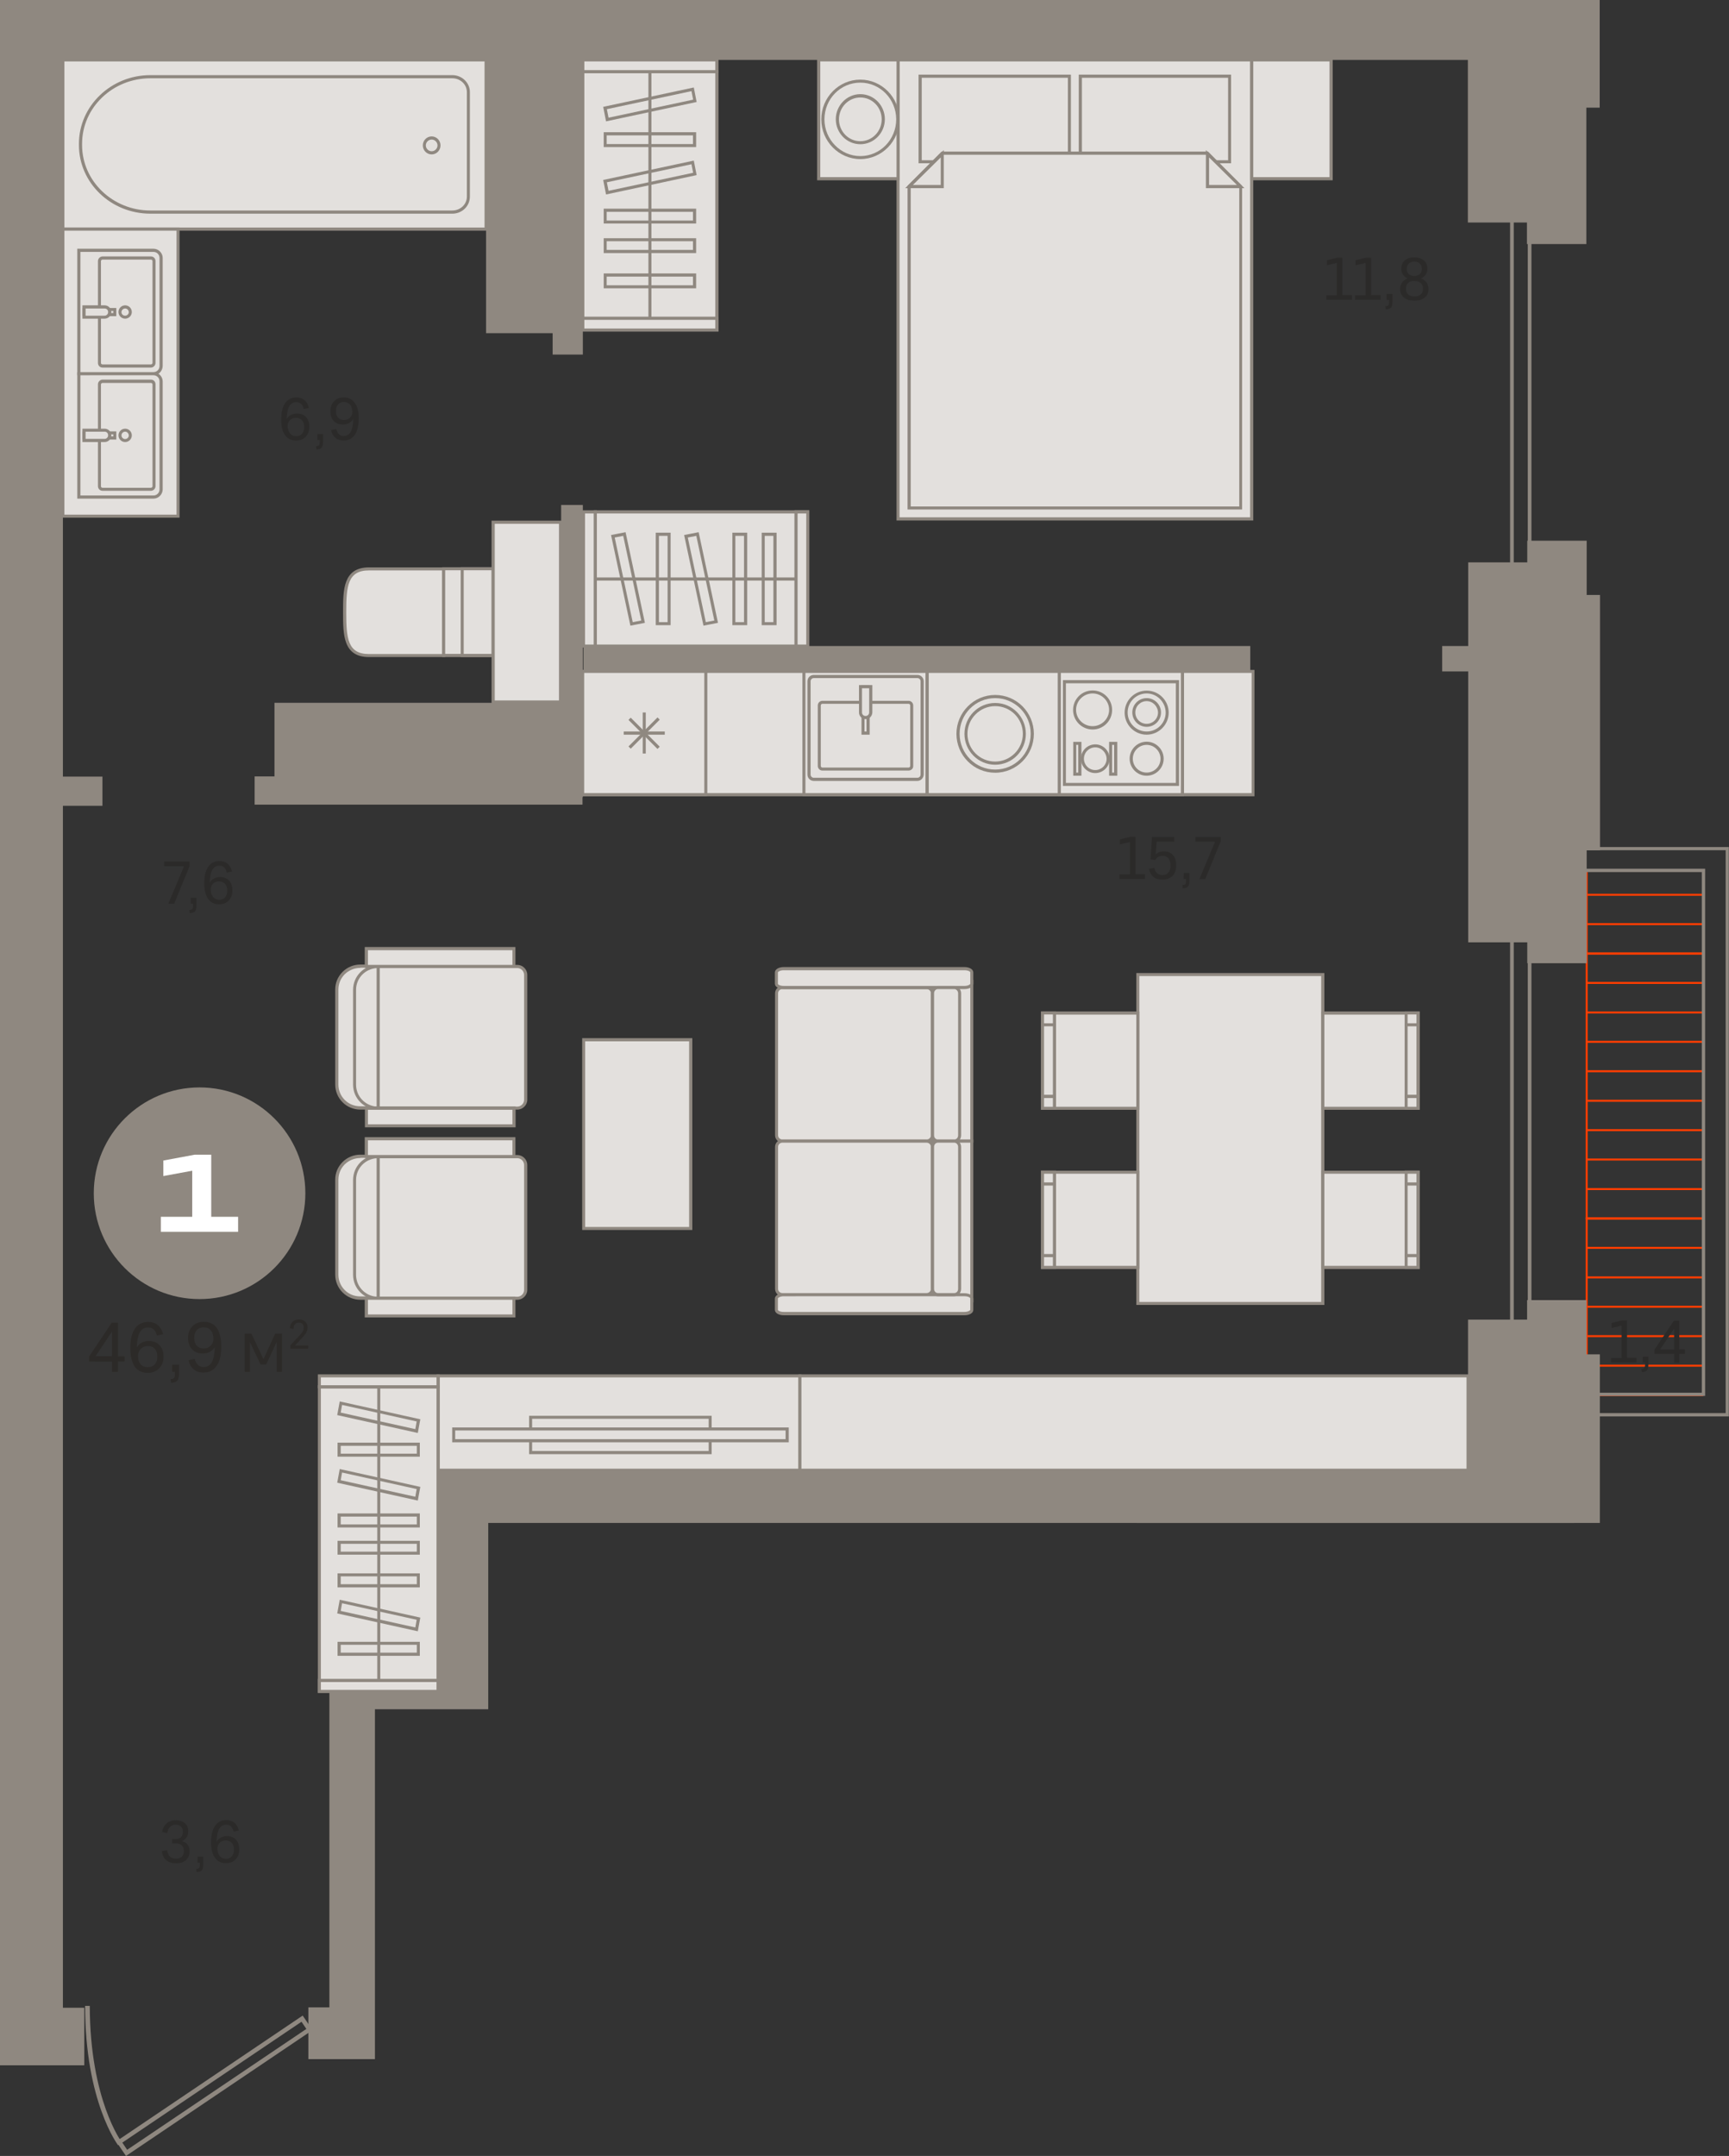 <?xml version="1.0" encoding="utf-8"?>
<!-- Generator: Adobe Illustrator 24.1.2, SVG Export Plug-In . SVG Version: 6.00 Build 0)  -->
<svg version="1.1" id="Слой_1" xmlns="http://www.w3.org/2000/svg" xmlns:xlink="http://www.w3.org/1999/xlink" x="0px" y="0px"
	 viewBox="0 0 1036.2 1291.5" style="enable-background:new 0 0 1036.2 1291.5;" xml:space="preserve">
<rect x="0" y="0" width="1036.2" height="1291.5" fill="#333333" stroke="none"/>
<g>
	<rect x="950.3" y="521.4" style="fill-rule:evenodd;clip-rule:evenodd;fill:#FF3D01;" width="1.2" height="314.3"/>
	<rect x="950.8" y="535.4" style="fill-rule:evenodd;clip-rule:evenodd;fill:#FF3D01;" width="70" height="1.2"/>
	<rect x="950.8" y="553" style="fill-rule:evenodd;clip-rule:evenodd;fill:#FF3D01;" width="70" height="1.2"/>
	<rect x="950.8" y="570.6" style="fill-rule:evenodd;clip-rule:evenodd;fill:#FF3D01;" width="70" height="1.2"/>
	<rect x="950.8" y="641.1" style="fill-rule:evenodd;clip-rule:evenodd;fill:#FF3D01;" width="70" height="1.2"/>
	<rect x="950.8" y="694" style="fill-rule:evenodd;clip-rule:evenodd;fill:#FF3D01;" width="70" height="1.2"/>
	<rect x="950.8" y="588.2" style="fill-rule:evenodd;clip-rule:evenodd;fill:#FF3D01;" width="70" height="1.2"/>
	<rect x="950.8" y="711.7" style="fill-rule:evenodd;clip-rule:evenodd;fill:#FF3D01;" width="70" height="1.2"/>
	<rect x="950.8" y="605.9" style="fill-rule:evenodd;clip-rule:evenodd;fill:#FF3D01;" width="70" height="1.2"/>
	<rect x="950.8" y="658.8" style="fill-rule:evenodd;clip-rule:evenodd;fill:#FF3D01;" width="70" height="1.2"/>
	<rect x="950.8" y="729.3" style="fill-rule:evenodd;clip-rule:evenodd;fill:#FF3D01;" width="70" height="1.2"/>
	<rect x="950.8" y="623.5" style="fill-rule:evenodd;clip-rule:evenodd;fill:#FF3D01;" width="70" height="1.2"/>
	<rect x="950.8" y="676.4" style="fill-rule:evenodd;clip-rule:evenodd;fill:#FF3D01;" width="70" height="1.2"/>
	<rect x="950.3" y="570.6" style="fill-rule:evenodd;clip-rule:evenodd;fill:#FF3D01;" width="71.2" height="1.2"/>
	<rect x="950.8" y="799.8" style="fill-rule:evenodd;clip-rule:evenodd;fill:#FF3D01;" width="70" height="1.2"/>
	<rect x="950.8" y="746.9" style="fill-rule:evenodd;clip-rule:evenodd;fill:#FF3D01;" width="70" height="1.2"/>
	<rect x="950.8" y="764.6" style="fill-rule:evenodd;clip-rule:evenodd;fill:#FF3D01;" width="70" height="1.2"/>
	<rect x="950.8" y="817.5" style="fill-rule:evenodd;clip-rule:evenodd;fill:#FF3D01;" width="70" height="1.2"/>
	<rect x="950.8" y="782.2" style="fill-rule:evenodd;clip-rule:evenodd;fill:#FF3D01;" width="70" height="1.2"/>
	<rect x="950.8" y="835.1" style="fill-rule:evenodd;clip-rule:evenodd;fill:#FF3D01;" width="70" height="1.2"/>
	<rect x="950.3" y="729.3" style="fill-rule:evenodd;clip-rule:evenodd;fill:#FF3D01;" width="71.2" height="1.2"/>
	<rect x="37.6" y="35.9" style="fill-rule:evenodd;clip-rule:evenodd;fill:#E3E0DD;" width="253.6" height="101.4"/>
	<path style="fill-rule:evenodd;clip-rule:evenodd;fill:#8F8880;" d="M38.6,136.3h251.8V36.8H38.6V136.3L38.6,136.3z M292.2,138.2
		H36.7V34.9h255.5V138.2z"/>
	<path style="fill-rule:evenodd;clip-rule:evenodd;fill:#E3E0DD;" d="M48.2,86.1v0.8c0,22.2,18.7,40.1,41.9,40.1h181
		c5.3,0,9.6-4.1,9.6-9.2V55.2c0-5.1-4.3-9.2-9.6-9.2h-181C67,46,48.2,64,48.2,86.1z"/>
	<path style="fill-rule:evenodd;clip-rule:evenodd;fill:#8F8880;" d="M90.1,46.9c-22.6,0-40.9,17.6-40.9,39.2v0.8
		c0,21.6,18.4,39.2,40.9,39.2h181c4.8,0,8.7-3.7,8.7-8.3V55.2c0-4.6-3.9-8.3-8.7-8.3H90.1L90.1,46.9z M271.1,128h-181
		c-23.6,0-42.8-18.4-42.8-41.1v-0.8c0-22.6,19.2-41.1,42.8-41.1h181c5.8,0,10.5,4.6,10.5,10.1v62.7C281.6,123.5,276.9,128,271.1,128
		z"/>
	<path style="fill-rule:evenodd;clip-rule:evenodd;fill:#E3E0DD;" d="M258.7,82.7c-2.4,0-4.4,2-4.4,4.4c0,2.5,2,4.4,4.4,4.4
		c2.4,0,4.4-2,4.4-4.4C263.1,84.7,261.1,82.7,258.7,82.7z"/>
	<path style="fill-rule:evenodd;clip-rule:evenodd;fill:#8F8880;" d="M258.7,83.6c-1.9,0-3.5,1.6-3.5,3.5c0,1.9,1.6,3.5,3.5,3.5
		c1.9,0,3.5-1.6,3.5-3.5C262.2,85.2,260.6,83.6,258.7,83.6L258.7,83.6z M258.7,92.5c-2.9,0-5.3-2.4-5.3-5.4s2.4-5.4,5.3-5.4
		c2.9,0,5.3,2.4,5.3,5.4S261.6,92.5,258.7,92.5z"/>
	<polygon style="fill-rule:evenodd;clip-rule:evenodd;fill:#8F8880;" points="907.2,886 915.6,886 915.6,0 917.8,0 917.8,888.3 
		905,888.3 905,0 907.2,0 	"/>
	<rect x="538.2" y="35.9" style="fill-rule:evenodd;clip-rule:evenodd;fill:#E3E0DD;" width="212" height="275"/>
	<path style="fill-rule:evenodd;clip-rule:evenodd;fill:#8F8880;" d="M539.1,309.9h210.1V36.8H539.1V309.9L539.1,309.9z
		 M751.1,311.8H537.3V34.9h213.8V311.8z"/>
	<rect x="551.5" y="45.7" style="fill-rule:evenodd;clip-rule:evenodd;fill:#E3E0DD;" width="89.4" height="51.2"/>
	<path style="fill-rule:evenodd;clip-rule:evenodd;fill:#8F8880;" d="M552.4,96h87.6V46.6h-87.6V96L552.4,96z M641.8,97.8h-91.3
		V44.7h91.3V97.8z"/>
	<rect x="647.5" y="45.7" style="fill-rule:evenodd;clip-rule:evenodd;fill:#E3E0DD;" width="89.4" height="51.2"/>
	<path style="fill-rule:evenodd;clip-rule:evenodd;fill:#8F8880;" d="M648.4,96H736V46.6h-87.6V96L648.4,96z M737.8,97.8h-91.3V44.7
		h91.3V97.8z"/>
	<polygon style="fill-rule:evenodd;clip-rule:evenodd;fill:#E3E0DD;" points="564.7,91.8 544.8,111.7 544.8,304.3 743.5,304.3 
		743.5,111.7 723.7,91.8 	"/>
	<path style="fill-rule:evenodd;clip-rule:evenodd;fill:#8F8880;" d="M545.8,303.4h196.9V112.1l-19.3-19.4H565.1l-19.3,19.4V303.4
		L545.8,303.4z M744.5,305.2H543.9V111.3l0.3-0.3l20.1-20.2h159.7l20.4,20.5V305.2z"/>
	<polygon style="fill-rule:evenodd;clip-rule:evenodd;fill:#E3E0DD;" points="544.8,111.7 564.7,111.7 564.7,92.1 	"/>
	<path style="fill-rule:evenodd;clip-rule:evenodd;fill:#8F8880;" d="M547.1,110.8h16.7V94.3L547.1,110.8L547.1,110.8z M565.6,112.7
		h-23.1l23.1-22.8V112.7z"/>
	<polygon style="fill-rule:evenodd;clip-rule:evenodd;fill:#E3E0DD;" points="743.5,111.7 723.7,111.7 723.7,92.1 	"/>
	<path style="fill-rule:evenodd;clip-rule:evenodd;fill:#8F8880;" d="M724.6,110.8h16.7l-16.7-16.5V110.8L724.6,110.8z M745.8,112.7
		h-23.1V89.9L745.8,112.7z"/>
	<rect x="490.6" y="35.9" style="fill-rule:evenodd;clip-rule:evenodd;fill:#E3E0DD;" width="47.6" height="71.2"/>
	<path style="fill-rule:evenodd;clip-rule:evenodd;fill:#8F8880;" d="M491.6,106.1h45.7V36.8h-45.7V106.1L491.6,106.1z M539.1,108
		h-49.4V34.9h49.4V108z"/>
	<path style="fill-rule:evenodd;clip-rule:evenodd;fill:#E3E0DD;" d="M515.6,94.3c12.4,0,22.4-10.2,22.4-22.9
		c0-12.6-10-22.9-22.4-22.9c-12.4,0-22.4,10.2-22.4,22.9C493.2,84.1,503.2,94.3,515.6,94.3z"/>
	<path style="fill-rule:evenodd;clip-rule:evenodd;fill:#8F8880;" d="M515.6,49.5c-11.9,0-21.5,9.8-21.5,22c0,12.1,9.7,22,21.5,22
		c11.9,0,21.5-9.9,21.5-22C537.1,59.4,527.5,49.5,515.6,49.5L515.6,49.5z M515.6,95.3c-12.9,0-23.4-10.7-23.4-23.8
		c0-13.1,10.5-23.8,23.4-23.8c12.9,0,23.4,10.7,23.4,23.8C539,84.6,528.5,95.3,515.6,95.3z"/>
	<path style="fill-rule:evenodd;clip-rule:evenodd;fill:#E3E0DD;" d="M515.6,85.5c7.6,0,13.8-6.3,13.8-14c0-7.7-6.2-14-13.8-14
		c-7.6,0-13.8,6.3-13.8,14C501.9,79.2,508,85.5,515.6,85.5z"/>
	<path style="fill-rule:evenodd;clip-rule:evenodd;fill:#8F8880;" d="M515.6,58.4c-7.1,0-12.8,5.9-12.8,13.1
		c0,7.2,5.7,13.1,12.8,13.1c7.1,0,12.8-5.9,12.8-13.1C528.4,64.2,522.7,58.4,515.6,58.4L515.6,58.4z M515.6,86.4
		c-8.1,0-14.7-6.7-14.7-15c0-8.2,6.6-15,14.7-15c8.1,0,14.7,6.7,14.7,15C530.3,79.7,523.7,86.4,515.6,86.4z"/>
	<rect x="750.2" y="35.9" style="fill-rule:evenodd;clip-rule:evenodd;fill:#E3E0DD;" width="47.6" height="71.2"/>
	<path style="fill-rule:evenodd;clip-rule:evenodd;fill:#8F8880;" d="M751.1,106.1h45.7V36.8h-45.7V106.1L751.1,106.1z M798.7,108
		h-49.4V34.9h49.4V108z"/>
	<polygon style="fill-rule:evenodd;clip-rule:evenodd;fill:#8F8880;" points="943.4,912.3 681.4,912.3 681.4,908.3 709.7,908.3 
		709.7,892.7 943.4,892.7 	"/>
	<path style="fill-rule:evenodd;clip-rule:evenodd;fill:#8F8880;" d="M73.3,1283.5l107.4-72.4l2.9,4.3l-107.4,72.4L73.3,1283.5
		L73.3,1283.5z M69.6,1282.8l5.9,8.7l111.8-75.4l-5.9-8.7L69.6,1282.8z"/>
	<path style="fill-rule:evenodd;clip-rule:evenodd;fill:#8F8880;" d="M70.8,1285.1c-0.1-0.1-19.8-26.1-19.8-83.5h2.8
		c0.1,56.4,19.2,81.8,19.3,81.8L70.8,1285.1z"/>
	<rect x="349.3" y="42.9" style="fill-rule:evenodd;clip-rule:evenodd;fill:#E3E0DD;" width="80.3" height="154.8"/>
	<path style="fill-rule:evenodd;clip-rule:evenodd;fill:#8F8880;" d="M350.2,196.8h78.5V43.8h-78.5V196.8L350.2,196.8z M430.6,198.6
		h-82.2V42h82.2V198.6z"/>
	<rect x="349.3" y="35.9" style="fill-rule:evenodd;clip-rule:evenodd;fill:#E3E0DD;" width="80.3" height="7"/>
	<path style="fill-rule:evenodd;clip-rule:evenodd;fill:#8F8880;" d="M350.2,42h78.5v-5.2h-78.5V42L350.2,42z M430.6,43.8h-82.2
		v-8.9h82.2V43.8z"/>
	<rect x="349.3" y="190.7" style="fill-rule:evenodd;clip-rule:evenodd;fill:#E3E0DD;" width="80.3" height="7"/>
	<path style="fill-rule:evenodd;clip-rule:evenodd;fill:#8F8880;" d="M350.2,196.8h78.5v-5.2h-78.5V196.8L350.2,196.8z M430.6,198.6
		h-82.2v-8.9h82.2V198.6z"/>
	<rect x="362.7" y="80.1" style="fill-rule:evenodd;clip-rule:evenodd;fill:#E3E0DD;" width="53.6" height="7.1"/>
	<path style="fill-rule:evenodd;clip-rule:evenodd;fill:#8F8880;" d="M363.6,86.3h51.7v-5.2h-51.7V86.3L363.6,86.3z M417.2,88.1
		h-55.4v-8.9h55.4V88.1z"/>
	<rect x="362.7" y="126" style="fill-rule:evenodd;clip-rule:evenodd;fill:#E3E0DD;" width="53.6" height="7"/>
	<path style="fill-rule:evenodd;clip-rule:evenodd;fill:#8F8880;" d="M363.6,132.1h51.7v-5.2h-51.7V132.1L363.6,132.1z M417.2,133.9
		h-55.4V125h55.4V133.9z"/>
	<rect x="362.7" y="143.6" style="fill-rule:evenodd;clip-rule:evenodd;fill:#E3E0DD;" width="53.6" height="7"/>
	<path style="fill-rule:evenodd;clip-rule:evenodd;fill:#8F8880;" d="M363.6,149.7h51.7v-5.2h-51.7V149.7L363.6,149.7z M417.2,151.6
		h-55.4v-8.9h55.4V151.6z"/>
	<rect x="362.7" y="164.7" style="fill-rule:evenodd;clip-rule:evenodd;fill:#E3E0DD;" width="53.6" height="7"/>
	<path style="fill-rule:evenodd;clip-rule:evenodd;fill:#8F8880;" d="M363.6,170.9h51.7v-5.2h-51.7V170.9L363.6,170.9z M417.2,172.7
		h-55.4v-8.9h55.4V172.7z"/>
	<polygon style="fill-rule:evenodd;clip-rule:evenodd;fill:#E3E0DD;" points="416.4,60.4 415.1,53.5 362.6,64.7 363.9,71.6 	"/>
	<path style="fill-rule:evenodd;clip-rule:evenodd;fill:#8F8880;" d="M363.7,65.4l1,5.1l50.7-10.8l-1-5.1L363.7,65.4L363.7,65.4z
		 M363.2,72.7l-1.7-8.7l54.3-11.6l1.7,8.7L363.2,72.7z"/>
	<polygon style="fill-rule:evenodd;clip-rule:evenodd;fill:#E3E0DD;" points="416.4,104.2 415.1,97.3 362.6,108.5 363.9,115.4 	"/>
	<path style="fill-rule:evenodd;clip-rule:evenodd;fill:#8F8880;" d="M363.7,109.2l1,5.1l50.7-10.8l-1-5.1L363.7,109.2L363.7,109.2z
		 M363.2,116.5l-1.7-8.7l54.3-11.6l1.7,8.7L363.2,116.5z"/>
	<rect x="388.6" y="42.9" style="fill-rule:evenodd;clip-rule:evenodd;fill:#8F8880;" width="1.8" height="147.8"/>
	<rect x="349.1" y="402.2" style="fill-rule:evenodd;clip-rule:evenodd;fill:#E3E0DD;" width="401.8" height="73.9"/>
	<path style="fill-rule:evenodd;clip-rule:evenodd;fill:#8F8880;" d="M350.1,475.1h400v-72h-400V475.1L350.1,475.1z M751.9,477
		H348.2v-75.7h403.6V477z"/>
	<rect x="481.8" y="402.2" style="fill-rule:evenodd;clip-rule:evenodd;fill:#E3E0DD;" width="73.9" height="73.9"/>
	<path style="fill-rule:evenodd;clip-rule:evenodd;fill:#8F8880;" d="M482.7,475.1h72.1v-72h-72.1V475.1L482.7,475.1z M556.6,477
		h-75.7v-75.7h75.7V477z"/>
	<path style="fill-rule:evenodd;clip-rule:evenodd;fill:#E3E0DD;" d="M487.7,466.8h62c1.6,0,2.8-1.3,2.8-2.8v-55.9
		c0-1.6-1.3-2.8-2.8-2.8h-62c-1.6,0-2.8,1.3-2.8,2.8V464C484.9,465.6,486.1,466.8,487.7,466.8z"/>
	<path style="fill-rule:evenodd;clip-rule:evenodd;fill:#8F8880;" d="M487.7,406.2c-1.1,0-1.9,0.9-1.9,1.9V464
		c0,1.1,0.9,1.9,1.9,1.9h62.1c1.1,0,1.9-0.9,1.9-1.9v-55.9c0-1.1-0.9-1.9-1.9-1.9H487.7L487.7,406.2z M549.8,467.8h-62.1
		c-2.1,0-3.8-1.7-3.8-3.8v-55.9c0-2.1,1.7-3.8,3.8-3.8h62.1c2.1,0,3.8,1.7,3.8,3.8V464C553.5,466.1,551.8,467.8,549.8,467.8z"/>
	<path style="fill-rule:evenodd;clip-rule:evenodd;fill:#E3E0DD;" d="M492.9,420.7h51.6c1.1,0,1.9,0.9,1.9,1.9v36.2
		c0,1.1-0.9,1.9-1.9,1.9h-51.6c-1.1,0-1.9-0.9-1.9-1.9v-36.2C491,421.5,491.9,420.7,492.9,420.7z"/>
	<path style="fill-rule:evenodd;clip-rule:evenodd;fill:#8F8880;" d="M492.9,421.6c-0.5,0-1,0.4-1,1v36.2c0,0.5,0.4,1,1,1h51.6
		c0.5,0,1-0.4,1-1v-36.2c0-0.5-0.4-1-1-1H492.9L492.9,421.6z M544.5,461.6h-51.6c-1.6,0-2.8-1.3-2.8-2.8v-36.2
		c0-1.6,1.3-2.8,2.8-2.8h51.6c1.6,0,2.8,1.3,2.8,2.8v36.2C547.4,460.3,546.1,461.6,544.5,461.6z"/>
	<rect x="517.2" y="411.4" style="fill-rule:evenodd;clip-rule:evenodd;fill:#E3E0DD;" width="3.1" height="27.7"/>
	<path style="fill-rule:evenodd;clip-rule:evenodd;fill:#8F8880;" d="M518.1,438.2h1.2v-25.9h-1.2V438.2L518.1,438.2z M521.2,440.1
		h-4.9v-29.6h4.9V440.1z"/>
	<path style="fill-rule:evenodd;clip-rule:evenodd;fill:#E3E0DD;" d="M518.7,429.9L518.7,429.9c1.7,0,3.1-1.4,3.1-3v-15.4h-6.2v15.4
		C515.7,428.5,517,429.9,518.7,429.9z"/>
	<path style="fill-rule:evenodd;clip-rule:evenodd;fill:#8F8880;" d="M516.6,412.3v14.5c0,1.2,1,2.1,2.1,2.1h0.1
		c1.2,0,2.1-1,2.1-2.1v-14.5H516.6L516.6,412.3z M518.8,430.8L518.8,430.8c-2.2,0-4-1.8-4-4v-16.4h8v16.4
		C522.7,429,521,430.8,518.8,430.8z"/>
	<rect x="634.8" y="402.2" style="fill-rule:evenodd;clip-rule:evenodd;fill:#E3E0DD;" width="73.9" height="73.9"/>
	<path style="fill-rule:evenodd;clip-rule:evenodd;fill:#8F8880;" d="M635.7,475.1h72v-72h-72V475.1L635.7,475.1z M709.6,477h-75.7
		v-75.7h75.7V477z"/>
	<rect x="637.9" y="408.3" style="fill-rule:evenodd;clip-rule:evenodd;fill:#E3E0DD;" width="67.7" height="61.6"/>
	<path style="fill-rule:evenodd;clip-rule:evenodd;fill:#8F8880;" d="M638.8,469h65.9v-59.7h-65.9V469L638.8,469z M706.5,470.8H637
		v-63.4h69.6V470.8z"/>
	<path style="fill-rule:evenodd;clip-rule:evenodd;fill:#E3E0DD;" d="M674.8,426.8c0,6.8,5.5,12.3,12.3,12.3
		c6.8,0,12.3-5.5,12.3-12.3c0-6.8-5.5-12.3-12.3-12.3C680.3,414.5,674.8,420,674.8,426.8z"/>
	<path style="fill-rule:evenodd;clip-rule:evenodd;fill:#8F8880;" d="M687.2,415.4c-6.3,0-11.4,5.1-11.4,11.4
		c0,6.3,5.1,11.4,11.4,11.4c6.3,0,11.4-5.1,11.4-11.4C698.5,420.5,693.4,415.4,687.2,415.4L687.2,415.4z M687.2,440.1
		c-7.3,0-13.2-5.9-13.2-13.2c0-7.3,5.9-13.2,13.2-13.2c7.3,0,13.2,5.9,13.2,13.2C700.4,434.1,694.5,440.1,687.2,440.1z"/>
	<path style="fill-rule:evenodd;clip-rule:evenodd;fill:#E3E0DD;" d="M679.5,426.8c0,4.3,3.4,7.7,7.7,7.7c4.3,0,7.7-3.4,7.7-7.7
		c0-4.3-3.4-7.7-7.7-7.7C682.9,419.1,679.5,422.6,679.5,426.8z"/>
	<path style="fill-rule:evenodd;clip-rule:evenodd;fill:#8F8880;" d="M687.2,420c-3.7,0-6.8,3-6.8,6.8c0,3.7,3,6.8,6.8,6.8
		c3.7,0,6.8-3,6.8-6.8C693.9,423.1,690.9,420,687.2,420L687.2,420z M687.2,435.4c-4.8,0-8.6-3.9-8.6-8.6c0-4.8,3.9-8.6,8.6-8.6
		c4.8,0,8.6,3.9,8.6,8.6C695.8,431.6,691.9,435.4,687.2,435.4z"/>
	<path style="fill-rule:evenodd;clip-rule:evenodd;fill:#E3E0DD;" d="M644,425.3c0,6,4.8,10.8,10.8,10.8c6,0,10.8-4.8,10.8-10.8
		c0-5.9-4.8-10.8-10.8-10.8C648.9,414.5,644,419.3,644,425.3z"/>
	<path style="fill-rule:evenodd;clip-rule:evenodd;fill:#8F8880;" d="M654.8,415.4c-5.4,0-9.9,4.4-9.9,9.8c0,5.4,4.4,9.8,9.9,9.8
		c5.4,0,9.9-4.4,9.9-9.8C664.7,419.8,660.2,415.4,654.8,415.4L654.8,415.4z M654.8,437c-6.5,0-11.7-5.3-11.7-11.7
		c0-6.5,5.2-11.7,11.7-11.7c6.5,0,11.7,5.2,11.7,11.7C666.5,431.7,661.3,437,654.8,437z"/>
	<path style="fill-rule:evenodd;clip-rule:evenodd;fill:#E3E0DD;" d="M677.9,454.5c0,5.1,4.1,9.2,9.2,9.2c5.1,0,9.2-4.1,9.2-9.2
		c0-5.1-4.1-9.2-9.2-9.2C682,445.3,677.9,449.4,677.9,454.5z"/>
	<path style="fill-rule:evenodd;clip-rule:evenodd;fill:#8F8880;" d="M687.2,446.2c-4.6,0-8.3,3.7-8.3,8.3c0,4.6,3.7,8.3,8.3,8.3
		c4.6,0,8.3-3.7,8.3-8.3C695.5,449.9,691.7,446.2,687.2,446.2L687.2,446.2z M687.2,464.7c-5.6,0-10.2-4.6-10.2-10.2
		s4.6-10.2,10.2-10.2c5.6,0,10.2,4.6,10.2,10.2S692.8,464.7,687.2,464.7z"/>
	<path style="fill-rule:evenodd;clip-rule:evenodd;fill:#E3E0DD;" d="M648.7,454.5c0,4.2,3.4,7.7,7.7,7.7c4.3,0,7.7-3.4,7.7-7.7
		c0-4.3-3.4-7.7-7.7-7.7C652.1,446.8,648.7,450.3,648.7,454.5z"/>
	<path style="fill-rule:evenodd;clip-rule:evenodd;fill:#8F8880;" d="M656.4,447.7c-3.7,0-6.8,3-6.8,6.8c0,3.7,3,6.8,6.8,6.8
		c3.7,0,6.8-3,6.8-6.8C663.1,450.8,660.1,447.7,656.4,447.7L656.4,447.7z M656.4,463.1c-4.8,0-8.6-3.9-8.6-8.6
		c0-4.8,3.9-8.6,8.6-8.6c4.8,0,8.6,3.9,8.6,8.6C665,459.3,661.1,463.1,656.4,463.1z"/>
	<rect x="665.6" y="445.3" style="fill-rule:evenodd;clip-rule:evenodd;fill:#E3E0DD;" width="3.1" height="18.5"/>
	<path style="fill-rule:evenodd;clip-rule:evenodd;fill:#8F8880;" d="M666.5,462.8h1.2v-16.6h-1.2V462.8L666.5,462.8z M669.6,464.7
		h-4.9v-20.3h4.9V464.7z"/>
	<rect x="644" y="445.3" style="fill-rule:evenodd;clip-rule:evenodd;fill:#E3E0DD;" width="3.1" height="18.5"/>
	<path style="fill-rule:evenodd;clip-rule:evenodd;fill:#8F8880;" d="M645,462.8h1.2v-16.6H645V462.8L645,462.8z M648.1,464.7h-4.9
		v-20.3h4.9V464.7z"/>
	<rect x="349.1" y="402.2" style="fill-rule:evenodd;clip-rule:evenodd;fill:#E3E0DD;" width="73.9" height="73.9"/>
	<path style="fill-rule:evenodd;clip-rule:evenodd;fill:#8F8880;" d="M350.1,475.1h72v-72h-72V475.1L350.1,475.1z M423.9,477h-75.7
		v-75.7h75.7V477z"/>
	<rect x="385.2" y="426.8" style="fill-rule:evenodd;clip-rule:evenodd;fill:#8F8880;" width="1.8" height="24.6"/>
	<rect x="373.8" y="438.2" style="fill-rule:evenodd;clip-rule:evenodd;fill:#8F8880;" width="24.6" height="1.9"/>
	
		<rect x="385.2" y="426.8" transform="matrix(0.707 -0.707 0.707 0.707 -197.441 401.838)" style="fill-rule:evenodd;clip-rule:evenodd;fill:#8F8880;" width="1.9" height="24.6"/>
	
		<rect x="373.8" y="438.2" transform="matrix(0.707 -0.707 0.707 0.707 -197.427 401.619)" style="fill-rule:evenodd;clip-rule:evenodd;fill:#8F8880;" width="24.6" height="1.9"/>
	<rect x="555.7" y="402.2" style="fill-rule:evenodd;clip-rule:evenodd;fill:#E3E0DD;" width="79.1" height="73.9"/>
	<path style="fill-rule:evenodd;clip-rule:evenodd;fill:#8F8880;" d="M556.6,475.1h77.3v-72h-77.3V475.1L556.6,475.1z M635.7,477
		h-81v-75.7h81V477z"/>
	<path style="fill-rule:evenodd;clip-rule:evenodd;fill:#E3E0DD;" d="M618.7,439.6c0,12.3-10,22.4-22.3,22.4
		c-12.3,0-22.3-10-22.3-22.4c0-12.4,10-22.4,22.3-22.4C608.7,417.2,618.7,427.3,618.7,439.6z"/>
	<path style="fill-rule:evenodd;clip-rule:evenodd;fill:#8F8880;" d="M596.4,418.2c-11.8,0-21.3,9.6-21.3,21.4
		c0,11.8,9.6,21.4,21.3,21.4c11.8,0,21.3-9.6,21.3-21.4C617.8,427.8,608.2,418.2,596.4,418.2L596.4,418.2z M596.4,462.9
		c-12.8,0-23.2-10.4-23.2-23.3c0-12.8,10.4-23.3,23.2-23.3c12.8,0,23.2,10.4,23.2,23.3C619.6,452.4,609.2,462.9,596.4,462.9z"/>
	<path style="fill-rule:evenodd;clip-rule:evenodd;fill:#E3E0DD;" d="M613.9,439.6c0,9.7-7.8,17.6-17.5,17.6
		c-9.7,0-17.5-7.9-17.5-17.6c0-9.7,7.8-17.6,17.5-17.6C606.1,422,613.9,429.9,613.9,439.6z"/>
	<path style="fill-rule:evenodd;clip-rule:evenodd;fill:#8F8880;" d="M596.4,423c-9.1,0-16.6,7.5-16.6,16.6
		c0,9.2,7.4,16.6,16.6,16.6c9.1,0,16.6-7.5,16.6-16.6C613,430.4,605.6,423,596.4,423L596.4,423z M596.4,458.1
		c-10.2,0-18.4-8.3-18.4-18.5c0-10.2,8.3-18.5,18.4-18.5c10.2,0,18.4,8.3,18.4,18.5C614.8,449.8,606.6,458.1,596.4,458.1z"/>
	<rect x="538.5" y="587.9" style="fill-rule:evenodd;clip-rule:evenodd;fill:#E3E0DD;" width="43.9" height="95.7"/>
	<path style="fill-rule:evenodd;clip-rule:evenodd;fill:#8F8880;" d="M539.5,682.6h42v-93.9h-42V682.6L539.5,682.6z M583.3,684.5
		h-45.8v-97.6h45.8V684.5z"/>
	<rect x="538.5" y="683.6" style="fill-rule:evenodd;clip-rule:evenodd;fill:#E3E0DD;" width="43.9" height="95.7"/>
	<path style="fill-rule:evenodd;clip-rule:evenodd;fill:#8F8880;" d="M539.5,778.4h42v-93.9h-42V778.4L539.5,778.4z M583.3,780.2
		h-45.8v-97.6h45.8V780.2z"/>
	<path style="fill-rule:evenodd;clip-rule:evenodd;fill:#E3E0DD;" d="M465.4,595v85.1c0,1.9,1.6,3.4,3.5,3.4h86.4
		c1.9,0,3.5-1.5,3.5-3.4V595c0-1.9-1.6-3.4-3.5-3.4h-86.4C466.9,591.6,465.4,593.1,465.4,595z"/>
	<path style="fill-rule:evenodd;clip-rule:evenodd;fill:#8F8880;" d="M468.9,592.5c-1.4,0-2.6,1.1-2.6,2.5v85.1
		c0,1.4,1.2,2.5,2.6,2.5h86.4c1.4,0,2.6-1.1,2.6-2.5V595c0-1.4-1.2-2.5-2.6-2.5H468.9L468.9,592.5z M555.3,684.5h-86.4
		c-2.4,0-4.4-2-4.4-4.4V595c0-2.4,2-4.4,4.4-4.4h86.4c2.4,0,4.4,2,4.4,4.4v85.1C559.7,682.5,557.8,684.5,555.3,684.5z"/>
	<path style="fill-rule:evenodd;clip-rule:evenodd;fill:#E3E0DD;" d="M465.4,772.1V687c0-1.9,1.6-3.4,3.5-3.4h86.4
		c1.9,0,3.5,1.5,3.5,3.4v85.1c0,1.9-1.6,3.5-3.5,3.5h-86.4C466.9,775.6,465.4,774,465.4,772.1z"/>
	<path style="fill-rule:evenodd;clip-rule:evenodd;fill:#8F8880;" d="M468.9,684.5c-1.4,0-2.6,1.1-2.6,2.5v85.1
		c0,1.4,1.2,2.5,2.6,2.5h86.4c1.4,0,2.6-1.1,2.6-2.5V687c0-1.4-1.2-2.5-2.6-2.5H468.9L468.9,684.5z M555.3,776.5h-86.4
		c-2.4,0-4.4-2-4.4-4.4V687c0-2.4,2-4.4,4.4-4.4h86.4c2.4,0,4.4,2,4.4,4.4v85.1C559.7,774.5,557.8,776.5,555.3,776.5z"/>
	<path style="fill-rule:evenodd;clip-rule:evenodd;fill:#E3E0DD;" d="M465.4,589.3v-6.8c0-1.3,2-2.3,4.4-2.3H578
		c2.4,0,4.4,1,4.4,2.3v6.8c0,1.3-2,2.3-4.4,2.3H469.7C467.3,591.6,465.4,590.6,465.4,589.3z"/>
	<path style="fill-rule:evenodd;clip-rule:evenodd;fill:#8F8880;" d="M469.7,581.2c-2.1,0-3.5,0.9-3.5,1.3v6.8
		c0,0.5,1.3,1.3,3.5,1.3H578c2.1,0,3.5-0.9,3.5-1.3v-6.8c0-0.5-1.3-1.3-3.5-1.3H469.7L469.7,581.2z M578,592.5H469.7
		c-3,0-5.3-1.4-5.3-3.2v-6.8c0-1.8,2.3-3.2,5.3-3.2H578c3,0,5.3,1.4,5.3,3.2v6.8C583.3,591.1,581.1,592.5,578,592.5z"/>
	<path style="fill-rule:evenodd;clip-rule:evenodd;fill:#E3E0DD;" d="M465.4,777.8v6.8c0,1.3,2,2.3,4.4,2.3H578c2.4,0,4.4-1,4.4-2.3
		v-6.8c0-1.3-2-2.3-4.4-2.3H469.7C467.3,775.6,465.4,776.6,465.4,777.8z"/>
	<path style="fill-rule:evenodd;clip-rule:evenodd;fill:#8F8880;" d="M469.7,776.5c-2.1,0-3.5,0.9-3.5,1.3v6.8
		c0,0.5,1.3,1.3,3.5,1.3H578c2.1,0,3.5-0.9,3.5-1.3v-6.8c0-0.5-1.3-1.3-3.5-1.3H469.7L469.7,776.5z M578,787.9H469.7
		c-3,0-5.3-1.4-5.3-3.2v-6.8c0-1.8,2.3-3.2,5.3-3.2H578c3,0,5.3,1.4,5.3,3.2v6.8C583.3,786.5,581.1,787.9,578,787.9z"/>
	<path style="fill-rule:evenodd;clip-rule:evenodd;fill:#E3E0DD;" d="M562.1,591.6h9.8c1.8,0,3.3,1.5,3.3,3.4v85.1
		c0,1.9-1.5,3.4-3.3,3.4h-9.8c-1.8,0-3.3-1.5-3.3-3.4V595C558.8,593.1,560.3,591.6,562.1,591.6z"/>
	<path style="fill-rule:evenodd;clip-rule:evenodd;fill:#8F8880;" d="M562.1,592.5c-1.3,0-2.3,1.1-2.3,2.5v85.1c0,1.4,1,2.5,2.3,2.5
		h9.8c1.3,0,2.3-1.1,2.3-2.5V595c0-1.4-1.1-2.5-2.3-2.5H562.1L562.1,592.5z M571.8,684.5h-9.8c-2.3,0-4.2-2-4.2-4.4V595
		c0-2.4,1.9-4.4,4.2-4.4h9.8c2.3,0,4.2,2,4.2,4.4v85.1C576,682.5,574.2,684.5,571.8,684.5z"/>
	<path style="fill-rule:evenodd;clip-rule:evenodd;fill:#E3E0DD;" d="M562.1,775.6h9.8c1.8,0,3.3-1.5,3.3-3.5V687
		c0-1.9-1.5-3.4-3.3-3.4h-9.8c-1.8,0-3.3,1.5-3.3,3.4v85.1C558.8,774,560.3,775.6,562.1,775.6z"/>
	<path style="fill-rule:evenodd;clip-rule:evenodd;fill:#8F8880;" d="M562.1,684.5c-1.3,0-2.3,1.1-2.3,2.5v85.1c0,1.4,1,2.5,2.3,2.5
		h9.8c1.3,0,2.3-1.1,2.3-2.5V687c0-1.4-1.1-2.5-2.3-2.5H562.1L562.1,684.5z M571.8,776.5h-9.8c-2.3,0-4.2-2-4.2-4.4V687
		c0-2.4,1.9-4.4,4.2-4.4h9.8c2.3,0,4.2,2,4.2,4.4v85.1C576,774.5,574.2,776.5,571.8,776.5z"/>
	<path style="fill-rule:evenodd;clip-rule:evenodd;fill:#E3E0DD;" d="M201.9,649.8v-56.9c0-7.7,6.3-14,14-14h0.1h10.6v84.9H216h-0.1
		C208.2,663.8,201.9,657.5,201.9,649.8z"/>
	<path style="fill-rule:evenodd;clip-rule:evenodd;fill:#8F8880;" d="M216,579.8c-3.6,0-6.9,1.4-9.4,3.8c-2.5,2.5-3.8,5.8-3.8,9.2
		v56.9c0,3.5,1.4,6.8,3.8,9.2c2.5,2.5,5.8,3.8,9.3,3.8h9.8v-83H216L216,579.8z M227.6,664.7H216c-4.1,0-7.9-1.6-10.7-4.4
		c-2.8-2.8-4.4-6.6-4.4-10.6v-56.9c0-4,1.5-7.7,4.4-10.6c2.8-2.8,6.6-4.4,10.6-4.4h11.7V664.7z"/>
	<path style="fill-rule:evenodd;clip-rule:evenodd;fill:#E3E0DD;" d="M226.6,578.9v84.9H310c2.8,0,5.1-2.3,5.1-5.1V584
		c0-2.8-2.3-5.1-5.1-5.1H226.6z"/>
	<path style="fill-rule:evenodd;clip-rule:evenodd;fill:#8F8880;" d="M227.6,662.9H310c2.3,0,4.1-1.9,4.1-4.1V584
		c0-2.3-1.9-4.1-4.1-4.1h-82.4V662.9L227.6,662.9z M310,664.7h-84.3V578H310c3.3,0,6,2.7,6,6v74.8C316,662,313.3,664.7,310,664.7z"
		/>
	<path style="fill-rule:evenodd;clip-rule:evenodd;fill:#E3E0DD;" d="M212.5,649.8l0-56.9c0-7.7,6.3-14,14-14h0.1v84.9h-0.1
		C218.8,663.8,212.5,657.5,212.5,649.8z"/>
	<path style="fill-rule:evenodd;clip-rule:evenodd;fill:#8F8880;" d="M225.7,579.9c-6.9,0.5-12.3,6.1-12.3,13v56.9
		c0,6.9,5.4,12.6,12.3,13.1V579.9L225.7,579.9z M227.6,664.7h-0.9c-8.4,0-15.1-6.7-15.1-14.9v-56.9c0-8.2,6.7-14.9,14.9-14.9h0.9
		l0.1,0.9V664.7z"/>
	<rect x="219.6" y="663.8" style="fill-rule:evenodd;clip-rule:evenodd;fill:#E3E0DD;" width="88.4" height="10.6"/>
	<path style="fill-rule:evenodd;clip-rule:evenodd;fill:#8F8880;" d="M220.5,664.7v8.8l86.6,0v-8.7H220.5L220.5,664.7z M219.6,675.3
		h-0.9v-12.5h90.3v12.5L219.6,675.3z"/>
	<rect x="219.6" y="568.3" style="fill-rule:evenodd;clip-rule:evenodd;fill:#E3E0DD;" width="88.4" height="10.6"/>
	<path style="fill-rule:evenodd;clip-rule:evenodd;fill:#8F8880;" d="M220.5,578h86.6v-8.8h-86.6L220.5,578L220.5,578z M308.9,579.8
		h-90.3l0-12.5h90.3V579.8z"/>
	<path style="fill-rule:evenodd;clip-rule:evenodd;fill:#E3E0DD;" d="M201.9,763.7v-56.9c0-7.7,6.3-14,14-14h0.1h10.6v84.9H216h-0.1
		C208.2,777.7,201.9,771.4,201.9,763.7z"/>
	<path style="fill-rule:evenodd;clip-rule:evenodd;fill:#8F8880;" d="M216,693.7c-3.6,0-6.9,1.4-9.4,3.8c-2.5,2.5-3.8,5.8-3.8,9.2
		v56.9c0,3.5,1.4,6.8,3.8,9.2c2.5,2.5,5.8,3.8,9.3,3.8h9.8v-83H216L216,693.7z M227.6,778.6H216c-4.1,0-7.9-1.6-10.7-4.4
		c-2.8-2.8-4.4-6.6-4.4-10.6v-56.9c0-4,1.5-7.7,4.4-10.6c2.8-2.8,6.6-4.4,10.6-4.4h11.7V778.6z"/>
	<path style="fill-rule:evenodd;clip-rule:evenodd;fill:#E3E0DD;" d="M226.6,692.8v84.9H310c2.8,0,5.1-2.3,5.1-5.1v-74.8
		c0-2.8-2.3-5.1-5.1-5.1H226.6z"/>
	<path style="fill-rule:evenodd;clip-rule:evenodd;fill:#8F8880;" d="M227.6,776.8H310c2.3,0,4.1-1.9,4.1-4.1v-74.8
		c0-2.3-1.9-4.1-4.1-4.1h-82.4V776.8L227.6,776.8z M310,778.6h-84.3v-86.7H310c3.3,0,6,2.7,6,6v74.8
		C316,775.9,313.3,778.6,310,778.6z"/>
	<path style="fill-rule:evenodd;clip-rule:evenodd;fill:#E3E0DD;" d="M212.5,763.7l0-56.9c0-7.7,6.3-14,14-14h0.1v84.9h-0.1
		C218.8,777.7,212.5,771.4,212.5,763.7z"/>
	<path style="fill-rule:evenodd;clip-rule:evenodd;fill:#8F8880;" d="M225.7,693.8c-6.9,0.5-12.3,6.1-12.3,13v56.9
		c0,6.9,5.4,12.6,12.3,13.1V693.8L225.7,693.8z M227.6,778.6h-0.9c-8.4,0-15.1-6.7-15.1-14.9v-56.9c0-8.2,6.7-14.9,14.9-14.9h0.9
		l0.1,0.9V778.6z"/>
	<rect x="219.6" y="777.7" style="fill-rule:evenodd;clip-rule:evenodd;fill:#E3E0DD;" width="88.4" height="10.6"/>
	<path style="fill-rule:evenodd;clip-rule:evenodd;fill:#8F8880;" d="M220.5,787.4h86.6v-8.8h-86.6V787.4L220.5,787.4z M308.9,789.2
		h-90.3v-12.5h90.3V789.2z"/>
	<rect x="219.6" y="682.2" style="fill-rule:evenodd;clip-rule:evenodd;fill:#E3E0DD;" width="88.4" height="10.6"/>
	<path style="fill-rule:evenodd;clip-rule:evenodd;fill:#8F8880;" d="M220.5,691.9h86.6v-8.8h-86.6L220.5,691.9L220.5,691.9z
		 M308.9,693.7h-90.3l0-12.5h90.3V693.7z"/>
	<rect x="681.9" y="583.8" style="fill-rule:evenodd;clip-rule:evenodd;fill:#E3E0DD;" width="110.8" height="197"/>
	<path style="fill-rule:evenodd;clip-rule:evenodd;fill:#8F8880;" d="M682.8,779.9h109V584.7h-109V779.9L682.8,779.9z M793.7,781.7
		H681V582.9h112.7V781.7z"/>
	<rect x="624.8" y="606.8" style="fill-rule:evenodd;clip-rule:evenodd;fill:#E3E0DD;" width="57.1" height="57.1"/>
	<path style="fill-rule:evenodd;clip-rule:evenodd;fill:#8F8880;" d="M625.7,663H681v-55.2h-55.2V663L625.7,663z M682.8,664.8h-58.9
		v-58.9h58.9V664.8z"/>
	<rect x="624.8" y="606.8" style="fill-rule:evenodd;clip-rule:evenodd;fill:#E3E0DD;" width="7.1" height="7.1"/>
	<path style="fill-rule:evenodd;clip-rule:evenodd;fill:#8F8880;" d="M625.7,613h5.3v-5.3h-5.3V613L625.7,613z M632.9,614.9h-9v-9h9
		V614.9z"/>
	<rect x="624.8" y="656.7" style="fill-rule:evenodd;clip-rule:evenodd;fill:#E3E0DD;" width="7.1" height="7.1"/>
	<path style="fill-rule:evenodd;clip-rule:evenodd;fill:#8F8880;" d="M625.7,663h5.3v-5.3h-5.3V663L625.7,663z M632.9,664.8h-9v-9h9
		V664.8z"/>
	<rect x="624.8" y="613.9" style="fill-rule:evenodd;clip-rule:evenodd;fill:#E3E0DD;" width="7.1" height="42.8"/>
	<path style="fill-rule:evenodd;clip-rule:evenodd;fill:#8F8880;" d="M625.7,655.8h5.3v-41h-5.3V655.8L625.7,655.8z M632.9,657.7h-9
		V613h9V657.7z"/>
	<rect x="624.8" y="702.1" style="fill-rule:evenodd;clip-rule:evenodd;fill:#E3E0DD;" width="57.1" height="57.1"/>
	<path style="fill-rule:evenodd;clip-rule:evenodd;fill:#8F8880;" d="M625.7,758.3H681v-55.2h-55.2V758.3L625.7,758.3z M682.8,760.2
		h-58.9v-58.9h58.9V760.2z"/>
	<rect x="624.8" y="702.1" style="fill-rule:evenodd;clip-rule:evenodd;fill:#E3E0DD;" width="7.1" height="7.1"/>
	<path style="fill-rule:evenodd;clip-rule:evenodd;fill:#8F8880;" d="M625.7,708.4h5.3v-5.3h-5.3V708.4L625.7,708.4z M632.9,710.2
		h-9v-9h9V710.2z"/>
	<rect x="624.8" y="752.1" style="fill-rule:evenodd;clip-rule:evenodd;fill:#E3E0DD;" width="7.1" height="7.1"/>
	<path style="fill-rule:evenodd;clip-rule:evenodd;fill:#8F8880;" d="M625.7,758.3h5.3V753h-5.3V758.3L625.7,758.3z M632.9,760.2h-9
		v-9h9V760.2z"/>
	<rect x="624.8" y="709.3" style="fill-rule:evenodd;clip-rule:evenodd;fill:#E3E0DD;" width="7.1" height="42.8"/>
	<path style="fill-rule:evenodd;clip-rule:evenodd;fill:#8F8880;" d="M625.7,751.2h5.3v-41h-5.3V751.2L625.7,751.2z M632.9,753h-9
		v-44.7h9V753z"/>
	<rect x="792.7" y="606.8" style="fill-rule:evenodd;clip-rule:evenodd;fill:#E3E0DD;" width="57.1" height="57.1"/>
	<path style="fill-rule:evenodd;clip-rule:evenodd;fill:#8F8880;" d="M793.7,663h55.2v-55.2h-55.2V663L793.7,663z M850.8,664.8
		h-58.9v-58.9h58.9V664.8z"/>
	<rect x="842.7" y="606.8" style="fill-rule:evenodd;clip-rule:evenodd;fill:#E3E0DD;" width="7.1" height="7.1"/>
	<path style="fill-rule:evenodd;clip-rule:evenodd;fill:#8F8880;" d="M843.6,613h5.3v-5.3h-5.3V613L843.6,613z M850.8,614.9h-9v-9h9
		V614.9z"/>
	<rect x="842.7" y="656.7" style="fill-rule:evenodd;clip-rule:evenodd;fill:#E3E0DD;" width="7.1" height="7.1"/>
	<path style="fill-rule:evenodd;clip-rule:evenodd;fill:#8F8880;" d="M843.6,663h5.3v-5.3h-5.3V663L843.6,663z M850.8,664.8h-9v-9h9
		V664.8z"/>
	<rect x="842.7" y="613.9" style="fill-rule:evenodd;clip-rule:evenodd;fill:#E3E0DD;" width="7.1" height="42.8"/>
	<path style="fill-rule:evenodd;clip-rule:evenodd;fill:#8F8880;" d="M843.6,655.8h5.3v-41h-5.3V655.8L843.6,655.8z M850.8,657.7h-9
		V613h9V657.7z"/>
	<rect x="792.7" y="702.1" style="fill-rule:evenodd;clip-rule:evenodd;fill:#E3E0DD;" width="57.1" height="57.1"/>
	<path style="fill-rule:evenodd;clip-rule:evenodd;fill:#8F8880;" d="M793.7,758.3h55.2v-55.2h-55.2V758.3L793.7,758.3z
		 M850.8,760.2h-58.9v-58.9h58.9V760.2z"/>
	<rect x="842.7" y="702.1" style="fill-rule:evenodd;clip-rule:evenodd;fill:#E3E0DD;" width="7.1" height="7.1"/>
	<path style="fill-rule:evenodd;clip-rule:evenodd;fill:#8F8880;" d="M843.6,708.4h5.3v-5.3h-5.3V708.4L843.6,708.4z M850.8,710.2
		h-9v-9h9V710.2z"/>
	<rect x="842.7" y="752.1" style="fill-rule:evenodd;clip-rule:evenodd;fill:#E3E0DD;" width="7.1" height="7.1"/>
	<path style="fill-rule:evenodd;clip-rule:evenodd;fill:#8F8880;" d="M843.6,758.3h5.3V753h-5.3V758.3L843.6,758.3z M850.8,760.2h-9
		v-9h9V760.2z"/>
	<rect x="842.7" y="709.3" style="fill-rule:evenodd;clip-rule:evenodd;fill:#E3E0DD;" width="7.1" height="42.8"/>
	<path style="fill-rule:evenodd;clip-rule:evenodd;fill:#8F8880;" d="M843.6,751.2h5.3v-41h-5.3V751.2L843.6,751.2z M850.8,753h-9
		v-44.7h9V753z"/>
	<rect x="349.8" y="622.8" style="fill-rule:evenodd;clip-rule:evenodd;fill:#E3E0DD;" width="64.1" height="113.1"/>
	<path style="fill-rule:evenodd;clip-rule:evenodd;fill:#8F8880;" d="M350.7,735H413V623.8h-62.3V735L350.7,735z M414.9,736.8h-66
		V621.9h66V736.8z"/>
	<rect x="262.6" y="824.2" style="fill-rule:evenodd;clip-rule:evenodd;fill:#E3E0DD;" width="216.8" height="56.5"/>
	<path style="fill-rule:evenodd;clip-rule:evenodd;fill:#8F8880;" d="M263.5,879.8h215v-54.7h-215V879.8L263.5,879.8z M480.3,881.7
		H261.6v-58.4h218.7V881.7z"/>
	<rect x="318" y="848.9" style="fill-rule:evenodd;clip-rule:evenodd;fill:#E3E0DD;" width="107.6" height="21.2"/>
	<path style="fill-rule:evenodd;clip-rule:evenodd;fill:#8F8880;" d="M318.9,869.2h105.8v-19.3H318.9V869.2L318.9,869.2z
		 M426.5,871.1H317.1v-23h109.4V871.1z"/>
	<rect x="271.9" y="856" style="fill-rule:evenodd;clip-rule:evenodd;fill:#E3E0DD;" width="199.8" height="7.1"/>
	<path style="fill-rule:evenodd;clip-rule:evenodd;fill:#8F8880;" d="M272.8,862.1h198v-5.2h-198V862.1L272.8,862.1z M472.6,864H271
		v-8.9h201.7V864z"/>
	<rect x="479.4" y="824.2" style="fill-rule:evenodd;clip-rule:evenodd;fill:#E3E0DD;" width="400.5" height="56.5"/>
	<path style="fill-rule:evenodd;clip-rule:evenodd;fill:#8F8880;" d="M480.3,879.8h398.6v-54.7H480.3V879.8L480.3,879.8z
		 M880.8,881.7H478.5v-58.4h402.3V881.7z"/>
	<rect x="191.4" y="830.7" style="fill-rule:evenodd;clip-rule:evenodd;fill:#E3E0DD;" width="71.2" height="182.5"/>
	<path style="fill-rule:evenodd;clip-rule:evenodd;fill:#8F8880;" d="M192.3,1012.3h69.3V831.7h-69.3V1012.3L192.3,1012.3z
		 M263.5,1014.1h-73V829.8h73V1014.1z"/>
	<rect x="191.4" y="824.2" style="fill-rule:evenodd;clip-rule:evenodd;fill:#E3E0DD;" width="71.2" height="6.5"/>
	<path style="fill-rule:evenodd;clip-rule:evenodd;fill:#8F8880;" d="M192.3,829.8h69.3v-4.7h-69.3V829.8L192.3,829.8z M263.5,831.7
		h-73v-8.4h73V831.7z"/>
	<rect x="191.4" y="1006.7" style="fill-rule:evenodd;clip-rule:evenodd;fill:#E3E0DD;" width="71.2" height="6.5"/>
	<path style="fill-rule:evenodd;clip-rule:evenodd;fill:#8F8880;" d="M192.3,1012.3h69.3v-4.7h-69.3V1012.3L192.3,1012.3z
		 M263.5,1014.1h-73v-8.4h73V1014.1z"/>
	<rect x="203.3" y="865.2" style="fill-rule:evenodd;clip-rule:evenodd;fill:#E3E0DD;" width="47.4" height="6.5"/>
	<path style="fill-rule:evenodd;clip-rule:evenodd;fill:#8F8880;" d="M204.2,870.8h45.6v-4.7h-45.6V870.8L204.2,870.8z M251.6,872.6
		h-49.3v-8.4h49.3V872.6z"/>
	<rect x="203.3" y="907.6" style="fill-rule:evenodd;clip-rule:evenodd;fill:#E3E0DD;" width="47.4" height="6.5"/>
	<path style="fill-rule:evenodd;clip-rule:evenodd;fill:#8F8880;" d="M204.2,913.2h45.6v-4.7h-45.6V913.2L204.2,913.2z M251.6,915
		h-49.3v-8.4h49.3V915z"/>
	<rect x="203.3" y="923.9" style="fill-rule:evenodd;clip-rule:evenodd;fill:#E3E0DD;" width="47.4" height="6.5"/>
	<path style="fill-rule:evenodd;clip-rule:evenodd;fill:#8F8880;" d="M204.2,929.5h45.6v-4.7h-45.6V929.5L204.2,929.5z M251.6,931.3
		h-49.3V923h49.3V931.3z"/>
	<rect x="203.3" y="943.5" style="fill-rule:evenodd;clip-rule:evenodd;fill:#E3E0DD;" width="47.4" height="6.5"/>
	<path style="fill-rule:evenodd;clip-rule:evenodd;fill:#8F8880;" d="M204.2,949h45.6v-4.7h-45.6V949L204.2,949z M251.6,950.9h-49.3
		v-8.4h49.3V950.9z"/>
	<polygon style="fill-rule:evenodd;clip-rule:evenodd;fill:#E3E0DD;" points="203.2,846.9 204.3,840.5 250.8,850.9 249.6,857.3 	"/>
	<path style="fill-rule:evenodd;clip-rule:evenodd;fill:#8F8880;" d="M204.2,846.2l44.7,9.9l0.8-4.6l-44.7-9.9L204.2,846.2
		L204.2,846.2z M250.4,858.4l-0.9-0.2l-47.4-10.5l1.5-8.2l0.9,0.2l47.4,10.5L250.4,858.4z"/>
	<polygon style="fill-rule:evenodd;clip-rule:evenodd;fill:#E3E0DD;" points="203.2,887.5 204.3,881.1 250.8,891.4 249.6,897.8 	"/>
	<path style="fill-rule:evenodd;clip-rule:evenodd;fill:#8F8880;" d="M204.2,886.7l44.7,9.9l0.8-4.6l-44.7-9.9L204.2,886.7
		L204.2,886.7z M250.4,898.9l-0.9-0.2l-47.4-10.5l1.5-8.2l0.9,0.2l47.4,10.5L250.4,898.9z"/>
	<polygon style="fill-rule:evenodd;clip-rule:evenodd;fill:#E3E0DD;" points="203.2,965.7 204.3,959.3 250.8,969.7 249.6,976.1 	"/>
	<path style="fill-rule:evenodd;clip-rule:evenodd;fill:#8F8880;" d="M204.2,965l44.7,9.9l0.8-4.6l-44.7-9.9L204.2,965L204.2,965z
		 M250.4,977.2l-0.9-0.2l-47.4-10.5l1.5-8.2l0.9,0.2l47.4,10.5L250.4,977.2z"/>
	<rect x="203.3" y="984.4" style="fill-rule:evenodd;clip-rule:evenodd;fill:#E3E0DD;" width="47.4" height="6.5"/>
	<path style="fill-rule:evenodd;clip-rule:evenodd;fill:#8F8880;" d="M204.2,990h45.6v-4.7h-45.6V990L204.2,990z M251.6,991.9h-49.3
		v-8.4h49.3V991.9z"/>
	<rect x="226.1" y="830.7" style="fill-rule:evenodd;clip-rule:evenodd;fill:#8F8880;" width="1.8" height="175.9"/>
	<rect x="356.7" y="306.7" style="fill-rule:evenodd;clip-rule:evenodd;fill:#E3E0DD;" width="127.4" height="80.3"/>
	<path style="fill-rule:evenodd;clip-rule:evenodd;fill:#8F8880;" d="M357.7,386.1h125.6v-78.5H357.7V386.1L357.7,386.1z M485,387.9
		H355.8v-82.2H485V387.9z"/>
	<rect x="349.7" y="306.7" style="fill-rule:evenodd;clip-rule:evenodd;fill:#E3E0DD;" width="7" height="80.3"/>
	<path style="fill-rule:evenodd;clip-rule:evenodd;fill:#8F8880;" d="M350.6,386.1h5.2v-78.5h-5.2V386.1L350.6,386.1z M357.7,387.9
		h-8.9v-82.2h8.9V387.9z"/>
	<rect x="477.1" y="306.7" style="fill-rule:evenodd;clip-rule:evenodd;fill:#E3E0DD;" width="7" height="80.3"/>
	<path style="fill-rule:evenodd;clip-rule:evenodd;fill:#8F8880;" d="M478,386.1h5.2v-78.5H478V386.1L478,386.1z M485,387.9h-8.9
		v-82.2h8.9V387.9z"/>
	<rect x="394" y="320.1" style="fill-rule:evenodd;clip-rule:evenodd;fill:#E3E0DD;" width="7.1" height="53.6"/>
	<path style="fill-rule:evenodd;clip-rule:evenodd;fill:#8F8880;" d="M394.9,372.7h5.2V321h-5.2V372.7L394.9,372.7z M401.9,374.5
		H393v-55.4h8.9V374.5z"/>
	<rect x="439.8" y="320.1" style="fill-rule:evenodd;clip-rule:evenodd;fill:#E3E0DD;" width="7" height="53.6"/>
	<path style="fill-rule:evenodd;clip-rule:evenodd;fill:#8F8880;" d="M440.7,372.7h5.2V321h-5.2V372.7L440.7,372.7z M447.8,374.5
		h-8.9v-55.4h8.9V374.5z"/>
	<rect x="457.4" y="320.1" style="fill-rule:evenodd;clip-rule:evenodd;fill:#E3E0DD;" width="7" height="53.6"/>
	<path style="fill-rule:evenodd;clip-rule:evenodd;fill:#8F8880;" d="M458.3,372.7h5.2V321h-5.2V372.7L458.3,372.7z M465.4,374.5
		h-8.9v-55.4h8.9V374.5z"/>
	<polygon style="fill-rule:evenodd;clip-rule:evenodd;fill:#E3E0DD;" points="374.2,319.9 367.3,321.3 378.5,373.8 385.4,372.4 	"/>
	<path style="fill-rule:evenodd;clip-rule:evenodd;fill:#8F8880;" d="M368.4,322l10.8,50.7l5.1-1L373.5,321L368.4,322L368.4,322z
		 M377.8,374.8l-0.2-0.9l-11.4-53.4l8.7-1.7l0.2,0.9l11.4,53.4L377.8,374.8z"/>
	<polygon style="fill-rule:evenodd;clip-rule:evenodd;fill:#E3E0DD;" points="418,319.9 411.1,321.3 422.3,373.8 429.2,372.4 	"/>
	<path style="fill-rule:evenodd;clip-rule:evenodd;fill:#8F8880;" d="M412.2,322l10.8,50.7l5.1-1L417.3,321L412.2,322L412.2,322z
		 M421.6,374.8l-0.2-0.9L410,320.5l8.7-1.7l0.2,0.9l11.4,53.4L421.6,374.8z"/>
	<rect x="356.7" y="345.9" style="fill-rule:evenodd;clip-rule:evenodd;fill:#8F8880;" width="120.3" height="1.9"/>
	<path style="fill-rule:evenodd;clip-rule:evenodd;fill:#8F8880;" d="M951.8,846.5h82.4V509.3H942v11.1h79.9v315.8h-70V846.5
		L951.8,846.5z M1036.2,848.5h-86.3v-14.2h70V522.4H940v-15h96.1V848.5z"/>
	<path style="fill-rule:evenodd;clip-rule:evenodd;fill:#2B2A29;" d="M206.1,240.8c-1.5,0-2.7,0.5-3.5,1.5c-0.9,1-1.3,2.3-1.3,3.9
		c0,1.7,0.4,3.1,1.3,4c0.9,1,2.1,1.4,3.6,1.4c1.5,0,2.7-0.5,3.6-1.4c0.9-0.9,1.4-2.1,1.4-3.5c0-1.8-0.5-3.2-1.4-4.3
		C208.9,241.4,207.6,240.8,206.1,240.8L206.1,240.8z M215,250.6c0,4.3-0.8,7.7-2.4,9.9c-1.6,2.3-3.8,3.4-6.7,3.4
		c-2,0-3.6-0.5-4.9-1.6c-1.3-1.1-2.2-2.6-2.6-4.7l3.1-0.6c0.3,1.3,0.8,2.3,1.6,3.1c0.8,0.7,1.7,1.1,2.9,1.1c3.7,0,5.6-3.4,5.7-10.2
		c-0.6,1-1.4,1.8-2.5,2.4c-1.1,0.6-2.3,0.9-3.7,0.9c-2.3,0-4.1-0.7-5.5-2.1c-1.4-1.4-2-3.4-2-5.8c0-1.7,0.3-3.1,1-4.4
		c0.7-1.2,1.6-2.2,2.8-2.9c1.2-0.7,2.6-1,4.2-1c2.9,0,5.1,1.1,6.6,3.3C214.3,243.5,215,246.6,215,250.6L215,250.6z M190.1,260h3.5
		v4.6c0,1.8-0.3,3-0.9,3.6c-0.6,0.7-1.7,1-3.1,1l-0.2-1.9c0.8,0,1.4-0.2,1.7-0.5c0.3-0.3,0.5-1,0.5-2v-1.2h-1.4V260L190.1,260z
		 M177.5,261.3c1.5,0,2.7-0.5,3.5-1.5c0.9-1,1.3-2.3,1.3-4c0-1.7-0.4-3-1.3-4c-0.9-1-2.1-1.5-3.6-1.5c-1,0-1.8,0.2-2.6,0.6
		c-0.8,0.4-1.3,1-1.8,1.8c-0.4,0.7-0.6,1.6-0.6,2.5c0,1.8,0.5,3.3,1.4,4.4C174.7,260.7,175.9,261.3,177.5,261.3L177.5,261.3z
		 M168.5,251.4c0-4.3,0.8-7.6,2.4-9.9c1.6-2.3,3.8-3.4,6.7-3.4c2,0,3.6,0.5,4.9,1.6c1.3,1.1,2.2,2.6,2.6,4.7l-3.1,0.6
		c-0.6-2.8-2.1-4.1-4.5-4.1c-1.8,0-3.2,0.8-4.2,2.5c-0.9,1.7-1.4,4.2-1.5,7.6c0.6-1,1.4-1.8,2.5-2.4c1.1-0.6,2.3-0.9,3.7-0.9
		c2.3,0,4.1,0.7,5.4,2.1c1.3,1.4,2,3.4,2,5.8c0,1.7-0.3,3.1-1,4.4c-0.7,1.2-1.6,2.2-2.8,2.9c-1.2,0.7-2.6,1-4.2,1
		c-2.9,0-5.1-1.1-6.6-3.3C169.3,258.6,168.5,255.5,168.5,251.4z"/>
	<path style="fill-rule:evenodd;clip-rule:evenodd;fill:#2B2A29;" d="M847.6,177.6c1.6,0,2.9-0.4,3.8-1.2c0.9-0.8,1.4-2,1.4-3.4
		c0-1.5-0.4-2.6-1.4-3.5c-0.9-0.8-2.2-1.2-3.8-1.2c-1.6,0-2.9,0.4-3.7,1.2c-0.9,0.8-1.3,2-1.3,3.5c0,1.5,0.4,2.6,1.3,3.4
		C844.7,177.2,846,177.6,847.6,177.6L847.6,177.6z M852.1,161.1c0-1.4-0.4-2.5-1.2-3.2c-0.8-0.8-1.9-1.2-3.3-1.2
		c-1.4,0-2.5,0.4-3.3,1.2c-0.8,0.8-1.2,1.8-1.2,3.2c0,1.3,0.4,2.4,1.2,3.1c0.8,0.8,1.9,1.1,3.3,1.1c1.4,0,2.5-0.4,3.3-1.1
		C851.7,163.5,852.1,162.5,852.1,161.1L852.1,161.1z M847.6,180.1c-2.7,0-4.8-0.6-6.3-1.9c-1.5-1.3-2.2-3-2.2-5.1
		c0-1.5,0.4-2.8,1.2-3.9c0.8-1.1,1.9-1.9,3.3-2.4c-1.2-0.5-2.1-1.3-2.8-2.3c-0.7-1-1-2.2-1-3.6c0-2,0.7-3.7,2.1-4.9
		c1.4-1.2,3.3-1.8,5.7-1.8c2.4,0,4.3,0.6,5.7,1.8c1.4,1.2,2.1,2.8,2.1,4.9c0,1.4-0.3,2.6-1,3.6c-0.7,1-1.6,1.8-2.8,2.3
		c1.4,0.5,2.5,1.3,3.3,2.4c0.8,1.1,1.2,2.4,1.2,3.9c0,2.2-0.7,3.9-2.2,5.1C852.4,179.5,850.3,180.1,847.6,180.1L847.6,180.1z
		 M831,176.1h3.5v4.6c0,1.8-0.3,3-0.9,3.6c-0.6,0.7-1.7,1-3.1,1l-0.2-1.9c0.8,0,1.4-0.2,1.7-0.5c0.3-0.3,0.5-1,0.5-2v-1.2H831V176.1
		L831,176.1z M812.1,179.7v-2.8h6.3v-19.4l-6,1.4v-3l6.2-1.5h3.1v22.4h5.7v2.8H812.1L812.1,179.7z M794.9,179.7v-2.8h6.3v-19.4
		l-6,1.4v-3l6.2-1.5h3.1v22.4h5.7v2.8H794.9z"/>
	<path style="fill-rule:evenodd;clip-rule:evenodd;fill:#2B2A29;" d="M731.5,504.2l-9.2,22.4h-3.5l9.4-22.4h-11.8v-2.8h15.2V504.2
		L731.5,504.2z M709.3,522.9h3.5v4.6c0,1.8-0.3,3-0.9,3.6c-0.6,0.7-1.7,1-3.1,1l-0.2-1.9c0.8,0,1.4-0.2,1.7-0.5c0.3-0.3,0.5-1,0.5-2
		v-1.2h-1.4V522.9L709.3,522.9z M696.6,526.9c-2.2,0-4-0.5-5.3-1.6c-1.4-1.1-2.3-2.7-2.7-4.8l3.2-0.6c0.3,1.4,0.8,2.4,1.6,3.2
		c0.8,0.7,1.9,1.1,3.2,1.1c1.6,0,2.8-0.5,3.6-1.5c0.9-1,1.3-2.4,1.3-4.2c0-1.8-0.4-3.3-1.2-4.3c-0.8-1-2-1.5-3.5-1.5
		c-2,0-3.5,0.8-4.5,2.5l-2.8-0.4l0.9-13.4h13.3v2.8h-10.5l-0.6,7.6c1.3-1.2,2.9-1.8,4.9-1.8c2.3,0,4.1,0.7,5.4,2.2
		c1.4,1.5,2,3.5,2,6.2c0,2.7-0.7,4.8-2.2,6.3C701.1,526.2,699.1,526.9,696.6,526.9L696.6,526.9z M670.9,526.6v-2.8h6.3v-19.4l-6,1.4
		v-3l6.2-1.5h3.1v22.4h5.7v2.8H670.9z"/>
	<path style="fill-rule:evenodd;clip-rule:evenodd;fill:#2B2A29;" d="M131.4,539c1.5,0,2.7-0.5,3.5-1.5c0.9-1,1.3-2.3,1.3-4
		c0-1.7-0.4-3-1.3-4c-0.9-1-2.1-1.5-3.6-1.5c-1,0-1.8,0.2-2.6,0.6c-0.8,0.4-1.3,1-1.8,1.8c-0.4,0.7-0.6,1.6-0.6,2.5
		c0,1.8,0.5,3.3,1.4,4.4C128.6,538.4,129.8,539,131.4,539L131.4,539z M122.4,529.1c0-4.3,0.8-7.6,2.4-9.9c1.6-2.3,3.8-3.4,6.7-3.4
		c2,0,3.6,0.5,4.9,1.6c1.3,1.1,2.2,2.6,2.6,4.7l-3.1,0.6c-0.6-2.8-2.1-4.1-4.5-4.1c-1.8,0-3.2,0.8-4.2,2.5c-0.9,1.7-1.4,4.2-1.5,7.6
		c0.6-1,1.4-1.8,2.5-2.4c1.1-0.6,2.3-0.9,3.7-0.9c2.3,0,4.1,0.7,5.4,2.1c1.3,1.4,2,3.4,2,5.9c0,1.7-0.3,3.1-1,4.4
		c-0.7,1.2-1.6,2.2-2.8,2.9c-1.2,0.7-2.6,1-4.2,1c-2.9,0-5.1-1.1-6.6-3.3C123.2,536.3,122.4,533.2,122.4,529.1L122.4,529.1z
		 M114.3,537.7v3.7h1.4v1.2c0,1-0.2,1.6-0.5,2c-0.3,0.3-0.9,0.5-1.7,0.5l0.2,1.9c1.5,0,2.5-0.4,3.1-1c0.6-0.7,0.9-1.9,0.9-3.6v-4.6
		H114.3L114.3,537.7z M113.6,518.9l-9.2,22.4h-3.5l9.4-22.4H98.4v-2.8h15.2V518.9z"/>
	<path style="fill-rule:evenodd;clip-rule:evenodd;fill:#2B2A29;" d="M135.4,1113.5c1.5,0,2.7-0.5,3.5-1.5c0.9-1,1.3-2.3,1.3-4
		c0-1.7-0.4-3-1.3-4c-0.9-1-2.1-1.5-3.6-1.5c-1,0-1.8,0.2-2.6,0.6c-0.8,0.4-1.3,1-1.8,1.8c-0.4,0.7-0.6,1.6-0.6,2.5
		c0,1.8,0.5,3.3,1.4,4.4C132.6,1112.9,133.9,1113.5,135.4,1113.5L135.4,1113.5z M126.5,1103.6c0-4.3,0.8-7.6,2.4-9.9
		c1.6-2.3,3.8-3.4,6.7-3.4c2,0,3.6,0.5,4.9,1.6c1.3,1.1,2.2,2.6,2.6,4.7l-3.1,0.6c-0.6-2.8-2.1-4.1-4.5-4.1c-1.8,0-3.2,0.8-4.2,2.5
		c-0.9,1.7-1.4,4.2-1.5,7.6c0.6-1,1.4-1.8,2.5-2.4c1.1-0.6,2.3-0.9,3.7-0.9c2.3,0,4.1,0.7,5.4,2.1c1.3,1.4,2,3.4,2,5.8
		c0,1.7-0.3,3.1-1,4.4c-0.7,1.2-1.6,2.2-2.8,2.9c-1.2,0.7-2.6,1-4.2,1c-2.9,0-5.1-1.1-6.6-3.3
		C127.2,1110.8,126.5,1107.6,126.5,1103.6L126.5,1103.6z M118.3,1112.2h3.5v4.6c0,1.8-0.3,3-0.9,3.6c-0.6,0.7-1.7,1-3.1,1l-0.2-1.9
		c0.8,0,1.4-0.2,1.7-0.5c0.3-0.3,0.5-1,0.5-2v-1.2h-1.4V1112.2L118.3,1112.2z M113.6,1109c0,2.3-0.7,4-2.2,5.3
		c-1.5,1.3-3.4,1.9-5.8,1.9c-2.4,0-4.4-0.6-5.9-1.8c-1.5-1.2-2.4-3-2.7-5.5l3.2-0.6c0.4,3.4,2.2,5.1,5.3,5.1c1.5,0,2.6-0.4,3.5-1.2
		c0.8-0.8,1.2-2,1.2-3.4c0-1.4-0.4-2.5-1.2-3.3c-0.8-0.8-1.9-1.2-3.4-1.2h-2.5v-2.7h2.4c1.3,0,2.3-0.4,3-1.1
		c0.7-0.8,1.1-1.8,1.1-3.2c0-1.3-0.4-2.4-1.1-3.1c-0.8-0.7-1.8-1.1-3.3-1.1c-1.3,0-2.4,0.4-3.3,1.3c-0.9,0.8-1.4,2.1-1.6,3.7
		l-3.1-0.6c0.3-2.2,1.2-3.9,2.6-5.2c1.4-1.2,3.3-1.9,5.5-1.9c2.3,0,4.1,0.6,5.5,1.7c1.3,1.2,2,2.7,2,4.8c0,1.5-0.3,2.8-1,3.8
		c-0.7,1-1.6,1.8-2.9,2.2C112.2,1103.7,113.6,1105.8,113.6,1109z"/>
	<path style="fill-rule:evenodd;clip-rule:evenodd;fill:#8F8880;" d="M183,714.8c0,35-28.4,63.4-63.4,63.4
		c-35,0-63.4-28.4-63.4-63.4c0-35,28.4-63.4,63.4-63.4C154.6,651.4,183,679.8,183,714.8z"/>
	<path style="fill-rule:evenodd;clip-rule:evenodd;fill:#2C2A28;" d="M174,805.9l5.6-6c0.9-1,1.6-1.8,1.9-2.5
		c0.4-0.7,0.5-1.4,0.5-2.2c0-0.9-0.3-1.6-0.7-2.1c-0.5-0.5-1.2-0.8-2.1-0.8c-1,0-1.8,0.3-2.4,1c-0.6,0.6-0.9,1.6-0.9,2.8l-2.2-0.4
		c0.1-1.7,0.7-3,1.6-3.9c1-0.9,2.3-1.4,3.9-1.4c1.6,0,2.8,0.4,3.7,1.3c0.9,0.9,1.4,2,1.4,3.5c0,0.7-0.1,1.4-0.3,2
		c-0.2,0.6-0.5,1.3-1,1.9c-0.5,0.7-1.1,1.4-1.9,2.3l-4.3,4.6h7.9v1.9H174V805.9L174,805.9z M149.9,821.8h-3.3v-22.9h4.1l7.2,15.3
		l7-15.3h4.1v22.9h-3.2v-17.9l-6.3,13.5h-3.3l-6.4-13.4V821.8L149.9,821.8z M122.1,795.1c-1.7,0-3.1,0.6-4.2,1.7
		c-1,1.2-1.5,2.7-1.5,4.6c0,2,0.5,3.6,1.5,4.7c1,1.1,2.4,1.7,4.2,1.7c1.7,0,3.1-0.6,4.2-1.7c1.1-1.1,1.6-2.5,1.6-4.1
		c0-2.1-0.5-3.8-1.6-5.1C125.3,795.7,123.9,795.1,122.1,795.1L122.1,795.1z M132.6,806.6c0,5.1-0.9,9-2.8,11.6c-1.8,2.7-4.5,4-7.9,4
		c-2.3,0-4.2-0.6-5.8-1.9c-1.5-1.3-2.6-3.1-3.1-5.5l3.7-0.8c0.3,1.5,1,2.7,1.9,3.6c0.9,0.8,2,1.3,3.4,1.3c4.4,0,6.6-4,6.7-11.9
		c-0.7,1.2-1.7,2.1-2.9,2.8c-1.3,0.7-2.7,1-4.3,1c-2.7,0-4.8-0.8-6.4-2.5c-1.6-1.7-2.4-3.9-2.4-6.8c0-2,0.4-3.7,1.2-5.1
		c0.8-1.5,1.9-2.6,3.3-3.4c1.4-0.8,3.1-1.2,5-1.2c3.4,0,6,1.3,7.8,3.8C131.7,798.2,132.6,801.9,132.6,806.6L132.6,806.6z
		 M103.3,817.5h4v5.4c0,2.1-0.4,3.5-1.1,4.2c-0.7,0.8-2,1.2-3.7,1.2l-0.2-2.2c1,0,1.7-0.2,2-0.6c0.4-0.4,0.5-1.1,0.5-2.3v-1.4h-1.6
		V817.5L103.3,817.5z M88.6,819c1.7,0,3.1-0.6,4.2-1.7c1-1.2,1.5-2.7,1.5-4.6c0-2-0.5-3.6-1.5-4.7c-1-1.1-2.4-1.7-4.2-1.7
		c-1.1,0-2.1,0.3-3,0.8c-0.9,0.5-1.6,1.2-2.1,2.1c-0.5,0.9-0.8,1.9-0.8,3c0,2.1,0.5,3.8,1.6,5.1C85.3,818.4,86.8,819,88.6,819
		L88.6,819z M78.1,807.5c0-5.1,0.9-9,2.8-11.6c1.8-2.7,4.5-4,7.9-4c2.3,0,4.2,0.6,5.8,1.9c1.5,1.3,2.6,3.1,3.1,5.5L94,800
		c-0.7-3.2-2.5-4.8-5.3-4.8c-2.2,0-3.8,1-4.9,2.9c-1.1,2-1.7,4.9-1.8,9c0.7-1.2,1.7-2.1,2.9-2.8c1.3-0.7,2.7-1,4.3-1
		c2.7,0,4.8,0.8,6.4,2.5c1.6,1.7,2.4,4,2.4,6.9c0,2-0.4,3.7-1.2,5.1c-0.8,1.4-1.9,2.6-3.3,3.4c-1.4,0.8-3.1,1.2-5,1.2
		c-3.4,0-6-1.3-7.8-3.8C79,815.9,78.1,812.2,78.1,807.5L78.1,807.5z M57.3,812.4h9.8v-14.7L57.3,812.4L57.3,812.4z M70.8,821.8h-3.7
		v-6.2H53.4v-3L67,792.3h3.7v20.2h4v3.1h-4V821.8z"/>
	<polygon style="fill-rule:evenodd;clip-rule:evenodd;fill:#FFFFFF;" points="96.4,737.9 96.4,728.9 115.2,728.9 115.2,701.3 
		97.9,704.5 97.9,695.2 116.7,691.7 126.6,691.7 126.6,728.9 142.7,728.9 142.7,737.9 	"/>
	<path style="fill-rule:evenodd;clip-rule:evenodd;fill:#8F8880;" d="M0,1237v-17.7v-112V0h101.9h101.9h754.9v64.5h-8v81.7h-35.6
		v-12.9h-35.4v-29.9V35.9H349.3v140.7v4.5v31.3h-18.1v-12.8h-39.9V35.9H37.7v380.4v4.8v44.1h23.7v17.5H37.7v210.2v3.5v16.4v2.2
		v165.8v1.3v33.1v0.3v262.6v21.7v2.9h12.8v12.5v15.6v6.4H0L0,1237z M958.8,912.3v-14.6v-86.4h-8v-32.5h-35.6v11.7h-35.4v90.3H558.2
		h-89.7H338.2h-17.5h-16.2h-15.2h-16h-10.6v132.4h-13h-52.3l0,189.3h-12.6v31h12.6h27.3v-209.6h67.9V912.3H958.8L958.8,912.3z
		 M349.1,482v-4.4h0.2v-83.8v-1.5v-19.4v-26.7v-43.7h-13v93.7V421H164.5v44.1h-11.9V482H349.1L349.1,482z M864.3,387v15.2h15.6
		v162.3h35.4v12.5h35.6v-67.6h8v-153h-8v-32.5h-35.6v13h-35.4V387H864.3L864.3,387z M349.7,387v15.2h399.6V387H349.7z"/>
	<path style="fill-rule:evenodd;clip-rule:evenodd;fill:#2B2A29;" d="M994.9,808.4h8.4v-12.5L994.9,808.4L994.9,808.4z
		 M1006.4,816.3h-3.1V811h-11.7v-2.6l11.6-17.3h3.2v17.2h3.4v2.7h-3.4V816.3L1006.4,816.3z M984.4,812.7h3.5v4.6
		c0,1.8-0.3,3-0.9,3.6c-0.6,0.7-1.7,1-3.1,1l-0.2-1.9c0.8,0,1.4-0.2,1.7-0.5c0.3-0.3,0.5-1,0.5-2v-1.2h-1.4V812.7L984.4,812.7z
		 M965.5,816.3v-2.8h6.3v-19.4l-6,1.4v-3l6.2-1.5h3.1v22.4h5.7v2.8H965.5z"/>
	<rect x="37.6" y="137.2" style="fill-rule:evenodd;clip-rule:evenodd;fill:#E3E0DD;" width="69.1" height="172"/>
	<path style="fill-rule:evenodd;clip-rule:evenodd;fill:#8F8880;" d="M38.6,308.3h67.2V138.2H38.6V308.3L38.6,308.3z M107.7,310.1
		H36.7V136.3h70.9V310.1z"/>
	<path style="fill-rule:evenodd;clip-rule:evenodd;fill:#E3E0DD;" d="M96.5,219.3v-64.8c0-2.5-2-4.5-4.5-4.5H47.3v73.9H92
		C94.5,223.8,96.5,221.8,96.5,219.3z"/>
	<path style="fill-rule:evenodd;clip-rule:evenodd;fill:#8F8880;" d="M48.2,222.9H92c2,0,3.6-1.6,3.6-3.6v-64.8c0-2-1.6-3.6-3.6-3.6
		H48.2V222.9L48.2,222.9z M92,224.8H46.3V149H92c3,0,5.5,2.5,5.5,5.5v64.8C97.4,222.3,95,224.8,92,224.8z"/>
	<path style="fill-rule:evenodd;clip-rule:evenodd;fill:#E3E0DD;" d="M59.6,156.4v61c0,1,0.9,1.8,1.9,1.8h28.9
		c1.1,0,1.9-0.8,1.9-1.8v-61c0-1-0.9-1.8-1.9-1.8H61.5C60.4,154.6,59.6,155.4,59.6,156.4z"/>
	<path style="fill-rule:evenodd;clip-rule:evenodd;fill:#8F8880;" d="M61.5,155.5c-0.5,0-1,0.4-1,0.9v61c0,0.5,0.4,0.9,1,0.9h28.9
		c0.5,0,1-0.4,1-0.9v-61c0-0.5-0.4-0.9-1-0.9H61.5L61.5,155.5z M90.4,220.2H61.5c-1.6,0-2.8-1.2-2.8-2.8v-61c0-1.5,1.3-2.8,2.8-2.8
		h28.9c1.6,0,2.8,1.2,2.8,2.8v61C93.2,218.9,91.9,220.2,90.4,220.2z"/>
	<rect x="50.3" y="185.4" style="fill-rule:evenodd;clip-rule:evenodd;fill:#E3E0DD;" width="18.5" height="3.1"/>
	<path style="fill-rule:evenodd;clip-rule:evenodd;fill:#8F8880;" d="M51.3,187.5h16.6v-1.2H51.3V187.5L51.3,187.5z M69.7,189.4
		H49.4v-4.9h20.3V189.4z"/>
	<path style="fill-rule:evenodd;clip-rule:evenodd;fill:#E3E0DD;" d="M65.7,186.9L65.7,186.9c0,1.7-1.4,3.1-3,3.1H50.3v-6.2h12.3
		C64.4,183.8,65.7,185.2,65.7,186.9z"/>
	<path style="fill-rule:evenodd;clip-rule:evenodd;fill:#8F8880;" d="M51.3,189.1h11.4c1.2,0,2.1-1,2.1-2.1v-0.1
		c0-1.2-0.9-2.1-2.1-2.1H51.3V189.1L51.3,189.1z M62.7,190.9H49.4v-8h13.3c2.2,0,4,1.8,4,4v0.1C66.7,189.1,64.9,190.9,62.7,190.9z"
		/>
	<path style="fill-rule:evenodd;clip-rule:evenodd;fill:#E3E0DD;" d="M75,190c1.7,0,3.1-1.4,3.1-3.1c0-1.7-1.4-3.1-3.1-3.1
		c-1.7,0-3.1,1.4-3.1,3.1C71.9,188.6,73.3,190,75,190z"/>
	<path style="fill-rule:evenodd;clip-rule:evenodd;fill:#8F8880;" d="M75,184.8c-1.2,0-2.2,1-2.2,2.2c0,1.2,1,2.1,2.2,2.1
		c1.2,0,2.2-1,2.2-2.1C77.1,185.7,76.2,184.8,75,184.8L75,184.8z M75,190.9c-2.2,0-4-1.8-4-4c0-2.2,1.8-4,4-4c2.2,0,4,1.8,4,4
		C79,189.1,77.2,190.9,75,190.9z"/>
	<path style="fill-rule:evenodd;clip-rule:evenodd;fill:#E3E0DD;" d="M96.5,293.2v-64.8c0-2.5-2-4.5-4.5-4.5H47.3v73.9H92
		C94.5,297.7,96.5,295.7,96.5,293.2z"/>
	<path style="fill-rule:evenodd;clip-rule:evenodd;fill:#8F8880;" d="M48.2,296.8H92c2,0,3.6-1.6,3.6-3.6v-64.8c0-2-1.6-3.6-3.6-3.6
		H48.2V296.8L48.2,296.8z M92,298.7H46.3v-75.7H92c3,0,5.5,2.5,5.5,5.5v64.8C97.4,296.2,95,298.7,92,298.7z"/>
	<path style="fill-rule:evenodd;clip-rule:evenodd;fill:#E3E0DD;" d="M59.6,230.3v61c0,1,0.9,1.8,1.9,1.8h28.9
		c1.1,0,1.9-0.8,1.9-1.8v-61c0-1-0.9-1.8-1.9-1.8H61.5C60.4,228.5,59.6,229.3,59.6,230.3z"/>
	<path style="fill-rule:evenodd;clip-rule:evenodd;fill:#8F8880;" d="M61.5,229.4c-0.5,0-1,0.4-1,0.9v61c0,0.5,0.4,0.9,1,0.9h28.9
		c0.5,0,1-0.4,1-0.9v-61c0-0.5-0.4-0.9-1-0.9H61.5L61.5,229.4z M90.4,294H61.5c-1.6,0-2.8-1.2-2.8-2.8v-61c0-1.5,1.3-2.8,2.8-2.8
		h28.9c1.6,0,2.8,1.2,2.8,2.8v61C93.2,292.8,91.9,294,90.4,294z"/>
	<rect x="50.3" y="259.3" style="fill-rule:evenodd;clip-rule:evenodd;fill:#E3E0DD;" width="18.5" height="3.1"/>
	<path style="fill-rule:evenodd;clip-rule:evenodd;fill:#8F8880;" d="M51.3,261.4h16.6v-1.2H51.3V261.4L51.3,261.4z M69.7,263.3
		H49.4v-4.9h20.3V263.3z"/>
	<path style="fill-rule:evenodd;clip-rule:evenodd;fill:#E3E0DD;" d="M65.7,260.8L65.7,260.8c0,1.7-1.4,3.1-3,3.1H50.3v-6.2h12.3
		C64.4,257.7,65.7,259.1,65.7,260.8z"/>
	<path style="fill-rule:evenodd;clip-rule:evenodd;fill:#8F8880;" d="M51.3,262.9h11.4c1.2,0,2.1-1,2.1-2.1v-0.1
		c0-1.2-0.9-2.1-2.1-2.1H51.3V262.9L51.3,262.9z M62.7,264.8H49.4v-8h13.3c2.2,0,4,1.8,4,4v0.1C66.7,263,64.9,264.8,62.7,264.8z"/>
	<path style="fill-rule:evenodd;clip-rule:evenodd;fill:#E3E0DD;" d="M75,263.9c1.7,0,3.1-1.4,3.1-3.1c0-1.7-1.4-3.1-3.1-3.1
		c-1.7,0-3.1,1.4-3.1,3.1C71.9,262.5,73.3,263.9,75,263.9z"/>
	<path style="fill-rule:evenodd;clip-rule:evenodd;fill:#8F8880;" d="M75,258.6c-1.2,0-2.2,1-2.2,2.2c0,1.2,1,2.2,2.2,2.2
		c1.2,0,2.2-1,2.2-2.2C77.1,259.6,76.2,258.6,75,258.6L75,258.6z M75,264.8c-2.2,0-4-1.8-4-4c0-2.2,1.8-4,4-4c2.2,0,4,1.8,4,4
		C79,263,77.2,264.8,75,264.8z"/>
	<path style="fill-rule:evenodd;clip-rule:evenodd;fill:#E3E0DD;" d="M265.9,392.7v-51.9h-44.8c-14.2,0-14.5,11.5-14.5,25.7v0.5
		c0,14.2,0.4,25.7,14.5,25.7H265.9z"/>
	<path style="fill-rule:evenodd;clip-rule:evenodd;fill:#8F8880;" d="M221.1,341.7c-12.7,0-13.6,9.4-13.6,24.8v0.5
		c0,15.4,0.9,24.8,13.6,24.8h43.9v-50.1H221.1L221.1,341.7z M266.8,393.6h-45.7c-15.5,0-15.5-13.5-15.5-26.6v-0.5
		c0-13.1,0-26.6,15.5-26.6h45.7V393.6z"/>
	<rect x="265.9" y="340.7" style="fill-rule:evenodd;clip-rule:evenodd;fill:#E3E0DD;" width="29.7" height="51.9"/>
	<path style="fill-rule:evenodd;clip-rule:evenodd;fill:#8F8880;" d="M266.8,391.7h27.8v-50.1h-27.8V391.7L266.8,391.7z
		 M296.5,393.6h-31.5v-53.8h31.5V393.6z"/>
	<rect x="277" y="340.7" style="fill-rule:evenodd;clip-rule:evenodd;fill:#E3E0DD;" width="18.5" height="51.9"/>
	<path style="fill-rule:evenodd;clip-rule:evenodd;fill:#8F8880;" d="M277.9,391.7h16.7v-50.1h-16.7V391.7L277.9,391.7z
		 M296.5,393.6h-20.4v-53.8h20.4V393.6z"/>
	<rect x="295.5" y="312.8" style="fill-rule:evenodd;clip-rule:evenodd;fill:#E3E0DD;" width="40.3" height="107.7"/>
	<path style="fill-rule:evenodd;clip-rule:evenodd;fill:#8F8880;" d="M296.5,419.6h38.5V313.8h-38.5V419.6L296.5,419.6z
		 M336.8,421.5h-42.2V311.9h42.2V421.5z"/>
</g>
</svg>
